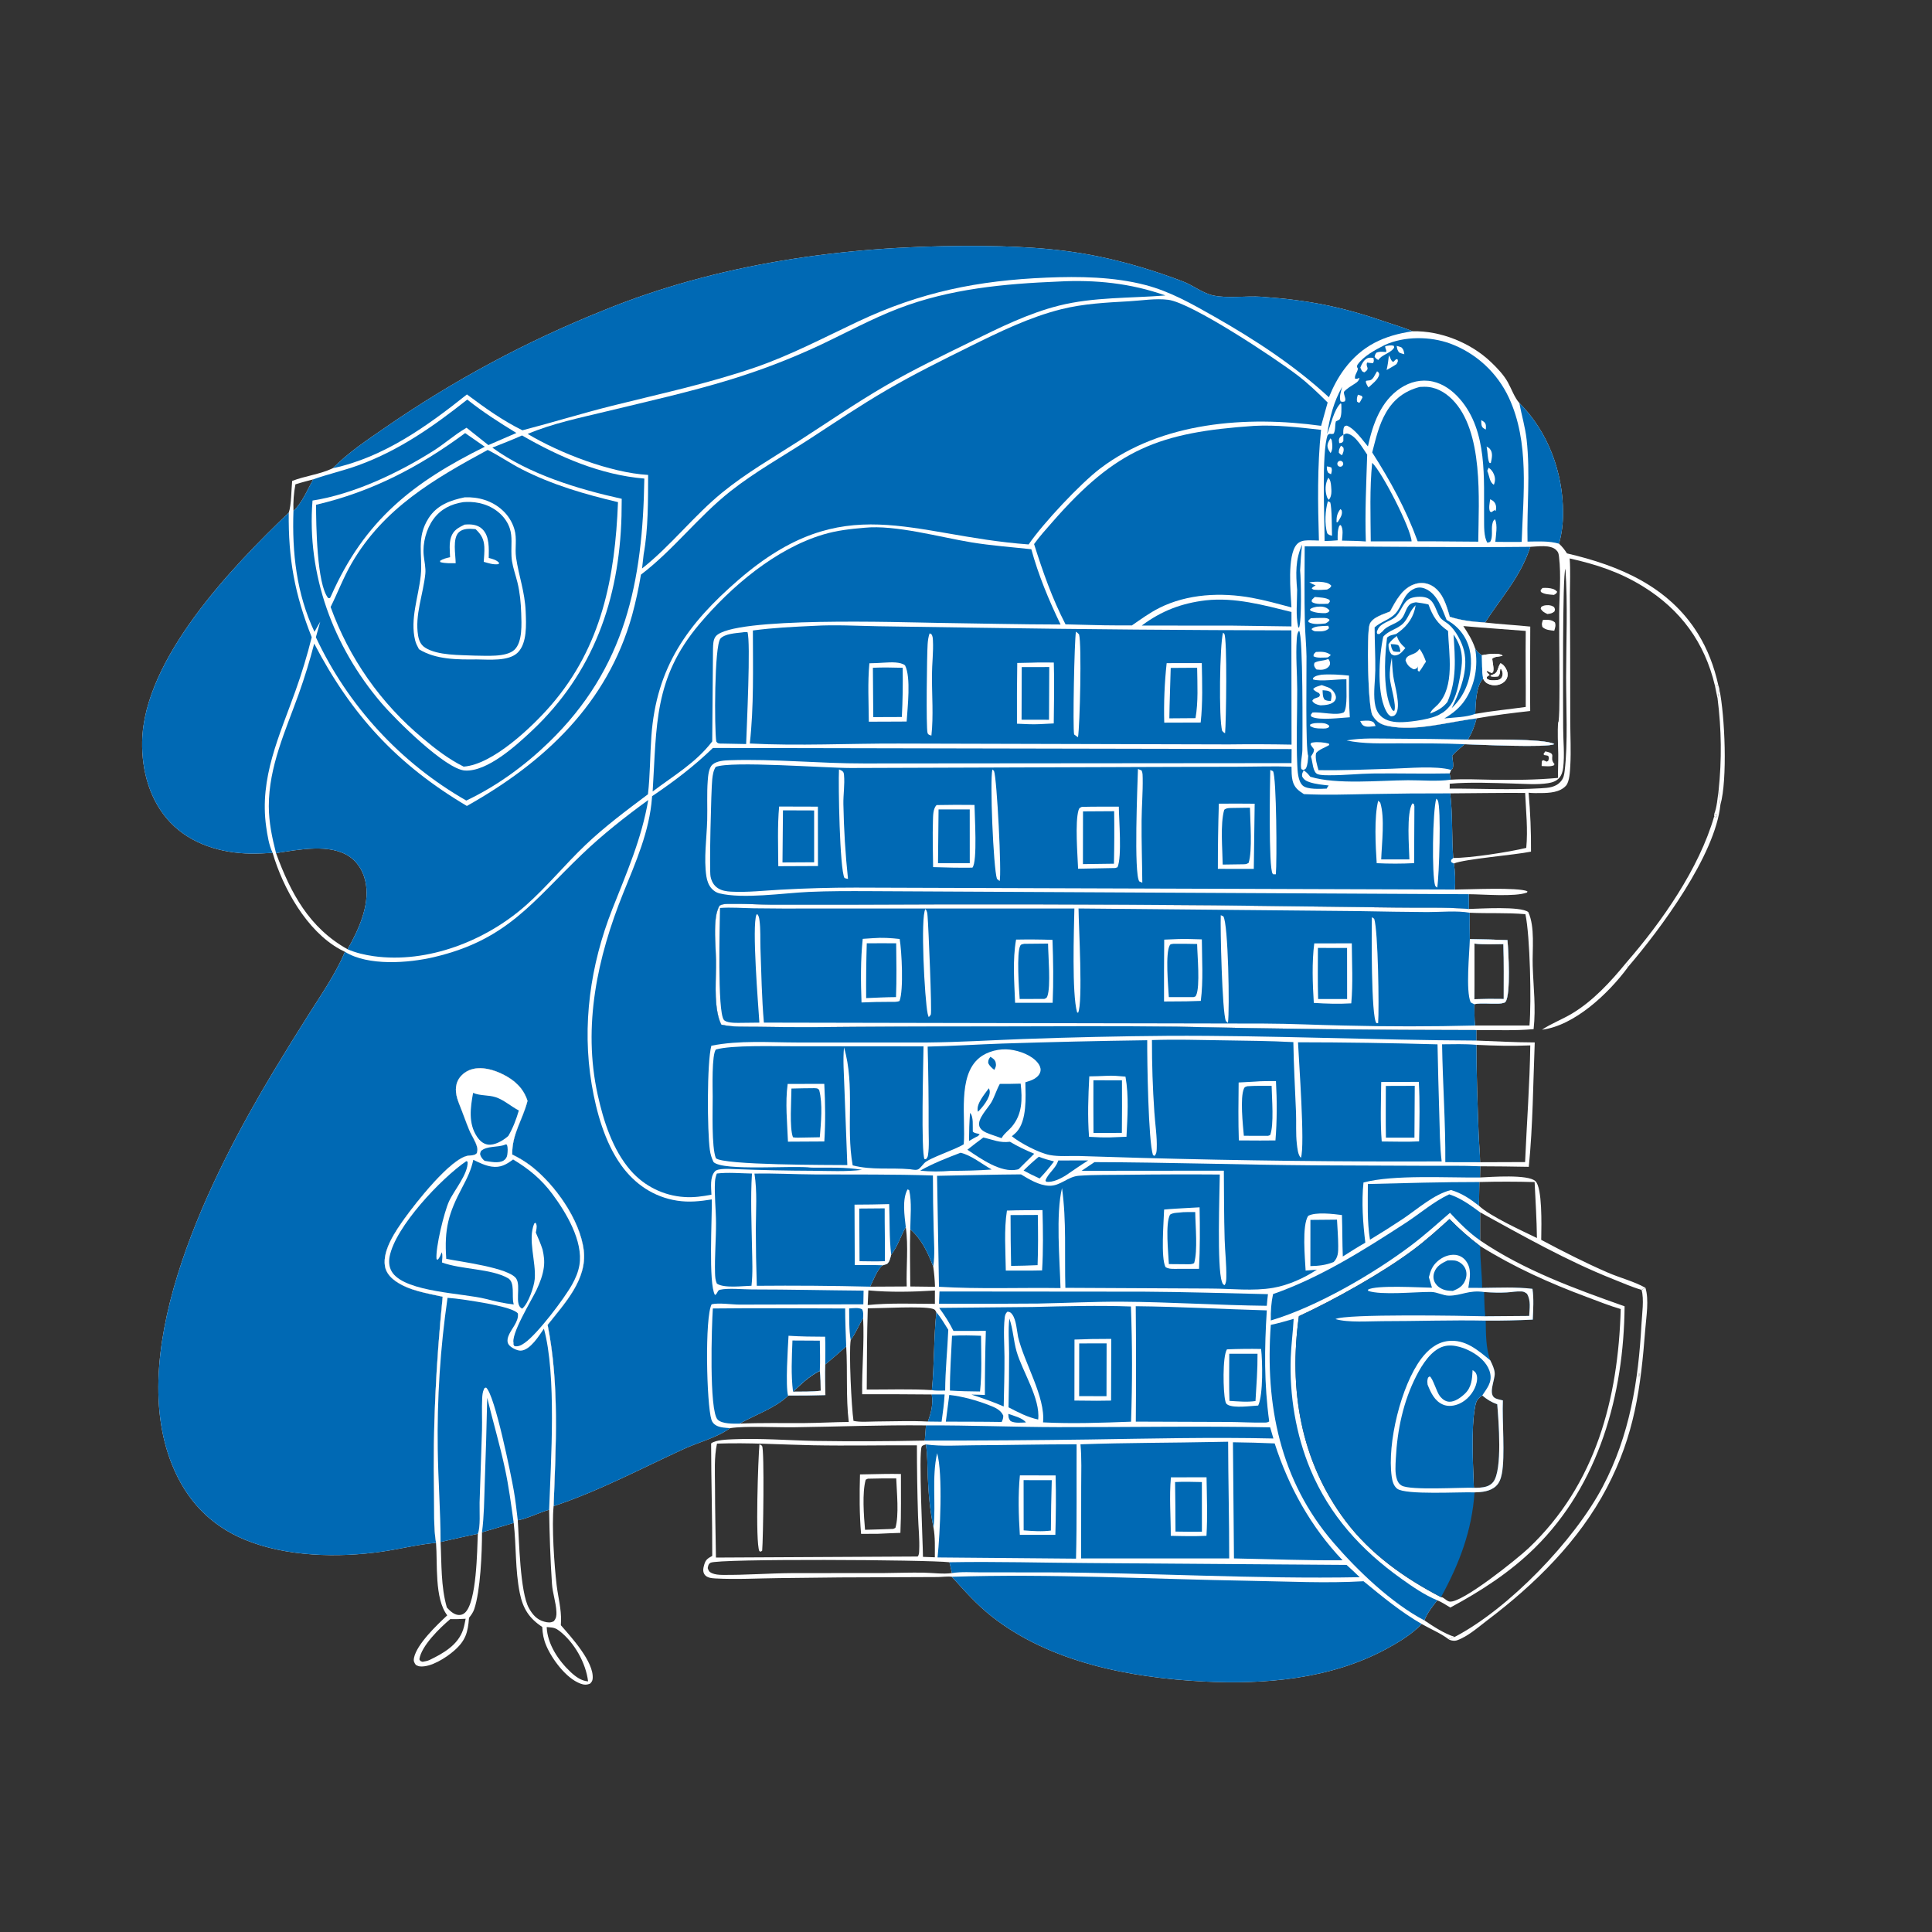 <?xml version="1.0" encoding="utf-8" ?>
<svg xmlns="http://www.w3.org/2000/svg" xmlns:xlink="http://www.w3.org/1999/xlink" width="1024" height="1024">
	<rect width="100%" height="100%" fill="#333333" stroke="none"/>
	<path fill="white" d="M176.393 248.169C184.526 239.891 194.532 233.257 204.057 226.677Q217.587 217.325 231.619 208.745Q245.651 200.164 260.141 192.382Q274.632 184.6 289.534 177.641Q304.437 170.682 319.706 164.568C380.242 139.76 446.866 130.476 512.001 130.352C535.741 130.307 559.013 131.126 582.346 135.957C597.375 139.069 612.737 143.73 627.045 149.215C632.338 151.244 637.525 155.441 643.011 156.606C650.965 158.295 660.487 156.701 668.726 157.294C693.858 159.103 711.169 162.556 734.985 170.79C739.567 172.374 744.233 173.702 748.71 175.577C763.536 175.224 779.498 181.684 790.174 191.84C793.45 194.955 796.945 198.6 799.165 202.562C801.054 205.935 802.731 210.772 805.274 213.58C820.569 228.865 828.393 250.288 828.46 271.75C828.477 277.229 827.819 282.898 826.305 288.172C828.05 289.743 829.258 291.34 830.533 293.307C858.184 299.734 884.347 310.726 899.945 335.875C905.157 344.279 908.578 353.407 910.709 363.034L908.947 363.419C903.504 340.528 890.822 323.168 870.834 310.825C858.447 303.176 846.043 299.125 831.957 295.978C832.436 302.411 832.091 308.98 832.07 315.435L832.211 342.886L832.268 382.504C832.304 390.241 832.73 398.044 832.289 405.77C832.128 408.587 831.92 414.282 830.027 416.408C826.818 420.013 821.251 420.297 816.747 420.34C814.57 420.362 812.346 420.406 810.181 420.162Q811.582 435.742 811.463 451.384C802.708 453.185 776.226 455.275 770.576 457.677C771.301 462.018 771.383 467.081 771.144 471.48C778.642 471.449 804.573 470.171 809.551 472.386L809.398 473.034C803.1 475.501 785.761 473.958 778.498 473.951L778.563 481.769C784.508 481.63 806.005 480.195 810.028 483.426C813.681 491.421 812.082 503.263 812.367 512C812.738 523.385 814.118 533.921 812.843 545.46C802.808 546.402 792.569 545.855 782.494 545.958L782.49 551.52C792.793 551.899 803.136 552.493 813.445 552.514C812.565 574.498 812.483 596.523 810.289 618.441Q797.436 618.191 784.58 618.159L784.446 624.083C790.196 623.838 809.805 622.28 813.802 626.022C817.533 629.514 816.98 649.696 816.903 655.387Q816.892 656.266 816.868 657.145C828.498 663.321 840.204 669.317 852.297 674.547C858.667 677.302 866.127 679.179 872.114 682.554L870.043 683.648C864.906 682.153 859.879 679.914 854.905 677.939C830.448 668.226 807.501 655.185 784.483 642.542Q784.547 650.004 784.501 657.466C807.721 673.271 834.764 683.077 861.067 692.368C860.676 738.987 847.577 786.818 813.531 820.36C800.315 833.38 784.978 843.264 768.727 852.031C766.501 850.746 764.155 849.107 761.776 848.181C759.299 851.462 756.381 854.942 754.978 858.858C759.745 862.067 765.544 865.9 771.031 867.594L767.691 868.769C763.946 865.845 757.766 863.194 753.472 860.715C752.801 861.498 752.121 862.193 751.355 862.887C746.384 867.387 740.364 870.974 734.484 874.138C705.203 889.896 670.526 892.907 637.83 891.223C599.151 889.232 556.547 881.179 525.465 856.609C517.55 850.352 511.222 843.164 504.512 835.725C502.332 835.414 499.297 835.846 497.044 835.865L477.992 835.945Q445.419 835.948 412.85 836.431C401.765 836.548 390.185 837.221 379.161 836.606C377.228 836.498 374.667 836.309 373.451 834.549C372.355 832.965 372.729 831.154 373.21 829.446C374.005 826.619 375.036 826.028 377.507 824.658C377.58 804.803 376.922 784.917 376.909 765.05C379.248 763.133 385.66 762.975 388.66 762.846C403.122 762.224 417.646 763.418 432.107 763.718Q461.135 764.147 490.16 763.54Q490.511 759.517 490.788 755.489C467.371 755.227 444.014 756.172 420.61 756.481C411.463 756.602 395.251 755.684 386.973 756.95C379.552 762.189 370.589 764.245 362.39 768.004C339.595 778.455 317.294 790.367 293.426 798.287C292.391 808.986 293.735 829.319 295.033 840.19C295.778 846.428 297.593 852.993 297.343 859.251C297.314 859.968 297.299 860.683 297.265 861.401C302.691 867.637 314.915 880.902 314.122 889.708C314.016 890.893 313.596 891.485 312.801 892.32C310.861 893.162 309.427 893.026 307.479 892.287C300.014 889.453 292.563 879.378 289.519 872.201C288.134 868.935 287.54 865.858 287.405 862.318C280.419 857.71 277.145 852.527 275.494 844.345C273.008 832.021 273.698 819.574 272.275 807.179L255.472 812.148C255.479 822.9 254.657 843.215 251.324 852.965C250.741 854.671 249.695 856.063 248.595 857.467C248.002 865.306 246.758 869.627 240.606 874.976C236.377 878.653 228.421 883.742 222.643 883.233C221.79 883.158 221.156 882.84 220.406 882.456C219.455 881.128 219.082 880.329 219.429 878.677C220.961 871.386 231.567 861.29 237.049 856.168C230.189 847.226 231.968 828.788 231.104 817.734C221.505 818.584 212.076 821.004 202.544 822.379C179.3 825.732 151.668 825.146 129.764 816.072C111.236 808.398 98.737 794.969 91.251 776.473C65.723 713.406 112.524 621.909 144.879 567.994Q154.339 552.257 164.188 536.76C170.887 526.243 177.912 516.001 182.841 504.493Q181.478 503.851 180.157 503.127C162.612 493.45 149.947 470.772 144.498 452.031C140.564 452.289 136.642 452.473 132.698 452.417C117.327 452.198 101.374 447.44 90.481 436.141C79.457 424.708 75.057 408.625 75.346 393.061C76.161 349.151 123.044 300.438 153.047 271.712C154.471 267.555 154.388 259.503 154.854 254.913C161.797 252.181 169.685 251.419 176.393 248.169ZM770.242 454.746C779.357 454.783 799.753 451.621 808.952 449.395C809.873 439.595 808.795 430.051 808.364 420.27C795.119 420.172 781.893 420.429 768.649 420.497C769.994 431.785 769.414 443.382 770.242 454.746ZM231.104 817.734C231.968 828.788 230.189 847.226 237.049 856.168C231.567 861.29 220.961 871.386 219.429 878.677C219.082 880.329 219.455 881.128 220.406 882.456C221.156 882.84 221.79 883.158 222.643 883.233C228.421 883.742 236.377 878.653 240.606 874.976C246.758 869.627 248.002 865.306 248.595 857.467C249.695 856.063 250.741 854.671 251.324 852.965C254.657 843.215 255.479 822.9 255.472 812.148L272.275 807.179C273.698 819.574 273.008 832.021 275.494 844.345C277.145 852.527 280.419 857.71 287.405 862.318C287.54 865.858 288.134 868.935 289.519 872.201C292.563 879.378 300.014 889.453 307.479 892.287C309.427 893.026 310.861 893.162 312.801 892.32C313.596 891.485 314.016 890.893 314.122 889.708C314.915 880.902 302.691 867.637 297.265 861.401C297.299 860.683 297.314 859.968 297.343 859.251C297.593 852.993 295.778 846.428 295.033 840.19C293.735 829.319 292.391 808.986 293.426 798.287C294.624 766.296 296.544 733.814 290.256 702.205C299.111 690.977 311.277 678.203 309.401 662.726C307.436 646.512 294.105 627.778 281.439 617.996C278.327 615.593 275.006 613.643 271.484 611.911C271.346 600.849 276.994 593.667 279.596 583.482C277.456 576.82 272.873 572.612 266.771 569.522C261.65 566.929 255.082 565.016 249.462 566.939C246.658 567.899 243.944 570.066 242.656 572.774C240.713 576.859 241.814 581.264 243.424 585.247C245.241 589.745 246.823 594.358 248.658 598.826C249.908 601.869 252.097 604.844 252.885 608.034C253.178 609.22 253.055 610.121 252.706 611.267C251.365 612.541 250.074 612.299 248.276 612.516C239.063 613.629 220.062 637.925 214.478 645.748C209.808 652.292 202.73 662.43 204.005 670.934C204.529 674.432 206.887 677.06 209.692 679.05C216.715 684.035 226.404 685.46 234.621 687.299C231.131 722.29 229.32 756.739 230.048 791.881C230.222 800.243 229.733 809.485 231.104 817.734ZM782.494 545.958C792.569 545.855 802.808 546.402 812.843 545.46C814.118 533.921 812.738 523.385 812.367 512C812.082 503.263 813.681 491.421 810.028 483.426C806.005 480.195 784.508 481.63 778.563 481.769C765.744 480.678 752.353 481.279 739.465 481.021L643.533 479.83Q548.41 479.017 453.284 479.498L409.365 479.516C402.557 479.463 395.692 478.993 388.896 479.1C386.612 479.136 383.136 478.78 381.321 480.072C379.977 482.575 379.507 485.091 379.24 487.907C378.6 494.664 379.352 501.878 379.491 508.669C379.694 518.668 378.292 530.13 381.022 539.776C381.353 540.946 381.78 542.013 382.317 543.101C388.563 544.482 395.273 544.106 401.653 544.205Q415.801 544.451 429.951 544.427Q476.558 543.991 523.167 544.043C556.663 544.027 590.188 543.721 623.681 544.146Q703.078 545.939 782.494 545.958ZM688.438 697.602C683.059 736.215 689.228 774.26 713.123 806.081C726.332 823.672 744.429 836.462 763.77 846.524C764.803 846.731 764.443 846.551 765.272 847.112C766.134 847.695 767.233 848.686 768.284 848.863C774.716 849.946 804.398 826.036 810.149 820.592C845.81 786.84 857.696 741.341 859.021 693.82C853.007 692.077 847.069 689.688 841.201 687.503C821.341 680.109 802.538 671.669 784.528 660.447C778.695 656.027 773.377 651.37 768.258 646.124C762.041 651.766 755.809 657.373 749.082 662.409C732.656 674.705 707.073 688.996 688.438 697.602ZM768.405 326.889C766.691 320.943 764.743 313.809 758.99 310.483Q758.504 310.201 757.992 309.97Q757.48 309.739 756.947 309.561Q756.414 309.384 755.865 309.261Q755.317 309.138 754.759 309.072Q754.201 309.005 753.639 308.996Q753.078 308.987 752.518 309.034Q751.958 309.082 751.406 309.187Q750.854 309.291 750.315 309.451C743.395 311.432 739.919 318.258 736.766 324.101C733.367 325.528 727.216 327.199 725.914 330.973C724.257 335.771 724.993 375.166 727.46 379.165C729.591 382.62 731.83 384.031 735.767 384.825C750.717 387.837 767.707 382.521 782.614 380.765C781.572 384.855 780.221 388.362 778.016 391.983C785.88 392.101 818.724 391.313 823.797 394.37C820.62 396.435 783.232 394.665 776.327 394.45C774.065 396.389 771.66 398.255 769.713 400.517C769.808 402.636 770.651 405.446 769.933 407.354L769.105 408.059L768.323 409.919L768.902 413.263C776.052 412.768 783.369 413.174 790.536 413.273C802.325 413.437 814.047 413.415 825.793 412.3C825.7 408.117 825.96 403.936 825.904 399.752C825.825 393.844 825.382 388.18 825.887 382.267L826.048 383.002Q826.356 379.758 826.441 376.5C826.761 359.505 826.326 342.494 826.405 325.497C826.45 315.603 827.5 305.002 826.32 295.197C826.121 293.542 826.004 292.645 824.75 291.458C821.689 288.561 815.014 289.649 811.118 289.83C805.79 306.011 796.02 316.15 787.134 329.954C780.715 329.567 774.549 328.892 768.405 326.889ZM379.467 825.545L486.366 824.986C487.198 824.036 487.129 822.918 487.186 821.712C487.472 815.739 486.754 809.438 486.573 803.439Q485.983 784.75 485.989 766.051C467.638 765.964 449.265 766.376 430.919 766.021C413.928 765.692 397.019 764.533 380.017 765.148C378.444 772.315 378.955 780.431 378.967 787.743C378.989 800.354 379.275 812.938 379.467 825.545ZM457.467 698.538C455.279 702.308 453.462 706.776 450.894 710.232C449.846 716.673 451.313 746.085 452.369 753.095C456.043 753.903 460.664 753.433 464.443 753.415C473.517 753.374 482.724 752.977 491.783 753.446C493.593 748.471 494.653 744.404 493.845 739.098Q475.405 738.927 456.964 738.966C456.74 725.525 458.169 711.948 457.467 698.538ZM783.894 639.086C789.674 644.609 807.146 652.54 814.608 656.174C814.48 646.264 813.85 636.416 813.377 626.522Q798.737 626.103 784.097 626.495L783.894 639.086ZM768.275 417.969C784.367 417.929 800.676 418.791 816.73 417.808C820.776 417.56 824.634 417.363 827.397 414.009C828.78 412.331 829.05 410.636 829.308 408.539C831.079 394.115 830.064 374.147 830.072 359.125C830.082 340.153 830.998 320.383 829.709 301.499C828.027 304.207 828.5 375.837 828.512 385.748C828.52 392.653 829.352 400.073 828.525 406.893C828.29 408.832 827.731 410.815 826.423 412.316C824.923 414.038 822.694 414.762 820.502 415.104C814.642 416.02 808.119 415.446 802.189 415.292C791.091 415.005 779.357 414.428 768.301 415.394L768.275 417.969ZM417.699 739.782C410.837 746.394 400.197 749.89 391.996 754.562C403.535 754.054 414.936 754.331 426.463 754.254C434.262 754.201 442.055 753.73 449.858 753.669C448.289 740.61 449.299 726.794 448.512 713.619C444.848 716.86 441.2 720.112 437.397 723.19C437.116 728.568 437.388 734.021 437.474 739.406C431.005 739.614 424.597 739.682 418.149 739.669C417.994 739.669 417.849 739.745 417.699 739.782ZM472.331 665.027C471.858 666.714 471.558 668.656 470.211 669.86C469.442 670.12 468.664 670.43 467.878 670.627C465.03 672.571 462.786 678.858 461.174 681.96L480.578 681.852C480.245 671.579 481.563 660.469 480.076 650.367C477.365 655.17 475.809 660.658 472.331 665.027ZM808.33 615.918C809.207 595.297 810.801 574.717 811.081 554.073C801.647 554.489 791.961 554.255 782.53 553.784C782.557 569.429 783.129 585.168 783.706 600.804C783.893 605.865 784.414 610.944 784.497 616.001L808.33 615.918ZM495.576 682.018C495.447 678.377 495.15 674.868 494.625 671.263C491.617 663.701 488.649 657.011 482.462 651.532C482.128 661.613 482.423 671.769 482.466 681.858L495.576 682.018ZM165.972 254.088C162.848 254.938 159.657 255.704 156.582 256.714C155.702 261.203 155.342 266.194 155.534 270.765C159.922 266.913 163.132 259.194 165.972 254.088ZM495.524 683.998C484.131 684.729 471.59 685.001 460.25 683.932L459.903 691.696C471.567 690.536 483.781 691.029 495.514 691.074L495.524 683.998ZM493.907 736.788C495.275 723.065 494.825 709.285 496.288 695.542C495.644 694.356 495.586 694.05 494.201 693.651C489.096 692.184 466.851 693.435 459.941 693.445C459.455 707.812 459.504 722.131 459.39 736.5C470.832 736.544 482.503 736.106 493.907 736.788ZM489.19 825.173L495.485 825.399C495.478 820.203 495.71 814.841 494.787 809.711C492.944 800.826 492.128 791.969 491.747 782.911C491.505 777.14 491.642 771.286 490.753 765.569C490.026 765.836 488.85 766.015 488.509 766.744C486.815 770.369 489.159 818.185 489.19 825.173ZM503.232 828.026C491.884 826.673 380.283 826.025 376.578 828.302C375.389 829.033 375.377 829.884 375.104 831.122C375.561 832.49 375.857 833.17 377.291 833.8C379.014 834.558 381.048 834.706 382.908 834.725C395.137 834.853 407.322 833.878 419.515 833.787L468.843 833.742C475.759 833.681 482.714 833.419 489.625 833.548C494.322 833.635 499.93 834.419 504.549 833.773L503.232 828.026ZM420.324 737.628C425.207 737.586 430.137 737.689 434.995 737.148C434.99 733.588 434.953 730.112 434.525 726.575C429.083 729.252 424.67 733.478 420.324 737.628ZM146.298 452.165C154.034 473.317 163.887 491.773 184.216 503.128C189.843 493.219 195.799 480.496 193.974 468.779C193.081 463.048 190.36 457.673 185.569 454.26C175.101 446.801 158.13 450.407 146.298 452.165Z"/>
	<path fill="#0069B4" d="M182.841 504.493C195.139 512.125 216.502 510.453 229.898 507.316C268.951 498.17 282.179 477.954 308.629 452.643C319.485 442.254 331.436 432.854 343.581 424.028C340.045 444.757 332.12 462.581 324.484 482.001C312.897 511.476 308.343 543.347 313.604 574.743C316.028 589.205 320.539 605.438 329.189 617.51C336.43 627.615 346.504 634.463 358.894 636.378C365.173 637.349 371.035 636.73 377.256 635.724C377.496 645.13 375.386 680.318 378.942 686.38C380.345 685.746 380.202 683.93 381.508 683.621C385.894 682.584 393.82 683.429 398.541 683.43C418.284 683.431 437.987 683.909 457.718 684.062L457.593 691.308L392.01 691.464C388.016 691.473 380.813 690.37 377.178 691.31C373.479 698.193 374.486 744.126 377.059 752.456C377.51 753.915 378.453 754.914 379.782 755.613C381.88 756.716 384.641 756.75 386.973 756.95C379.552 762.189 370.589 764.245 362.39 768.004C339.595 778.455 317.294 790.367 293.426 798.287C292.391 808.986 293.735 829.319 295.033 840.19C295.778 846.428 297.593 852.993 297.343 859.251C297.314 859.968 297.299 860.683 297.265 861.401C302.691 867.637 314.915 880.902 314.122 889.708C314.016 890.893 313.596 891.485 312.801 892.32C310.861 893.162 309.427 893.026 307.479 892.287C300.014 889.453 292.563 879.378 289.519 872.201C288.134 868.935 287.54 865.858 287.405 862.318C280.419 857.71 277.145 852.527 275.494 844.345C273.008 832.021 273.698 819.574 272.275 807.179L255.472 812.148C255.479 822.9 254.657 843.215 251.324 852.965C250.741 854.671 249.695 856.063 248.595 857.467C248.002 865.306 246.758 869.627 240.606 874.976C236.377 878.653 228.421 883.742 222.643 883.233C221.79 883.158 221.156 882.84 220.406 882.456C219.455 881.128 219.082 880.329 219.429 878.677C220.961 871.386 231.567 861.29 237.049 856.168C230.189 847.226 231.968 828.788 231.104 817.734C221.505 818.584 212.076 821.004 202.544 822.379C179.3 825.732 151.668 825.146 129.764 816.072C111.236 808.398 98.737 794.969 91.251 776.473C65.723 713.406 112.524 621.909 144.879 567.994Q154.339 552.257 164.188 536.76C170.887 526.243 177.912 516.001 182.841 504.493ZM237.049 856.168C231.567 861.29 220.961 871.386 219.429 878.677C219.082 880.329 219.455 881.128 220.406 882.456C221.156 882.84 221.79 883.158 222.643 883.233C228.421 883.742 236.377 878.653 240.606 874.976C246.758 869.627 248.002 865.306 248.595 857.467C249.695 856.063 250.741 854.671 251.324 852.965C254.657 843.215 255.479 822.9 255.472 812.148L272.275 807.179C273.698 819.574 273.008 832.021 275.494 844.345C277.145 852.527 280.419 857.71 287.405 862.318C287.54 865.858 288.134 868.935 289.519 872.201C292.563 879.378 300.014 889.453 307.479 892.287C309.427 893.026 310.861 893.162 312.801 892.32C313.596 891.485 314.016 890.893 314.122 889.708C314.915 880.902 302.691 867.637 297.265 861.401C297.299 860.683 297.314 859.968 297.343 859.251C297.593 852.993 295.778 846.428 295.033 840.19C293.735 829.319 292.391 808.986 293.426 798.287C294.624 766.296 296.544 733.814 290.256 702.205C299.111 690.977 311.277 678.203 309.401 662.726C307.436 646.512 294.105 627.778 281.439 617.996C278.327 615.593 275.006 613.643 271.484 611.911C271.346 600.849 276.994 593.667 279.596 583.482C277.456 576.82 272.873 572.612 266.771 569.522C261.65 566.929 255.082 565.016 249.462 566.939C246.658 567.899 243.944 570.066 242.656 572.774C240.713 576.859 241.814 581.264 243.424 585.247C245.241 589.745 246.823 594.358 248.658 598.826C249.908 601.869 252.097 604.844 252.885 608.034C253.178 609.22 253.055 610.121 252.706 611.267C251.365 612.541 250.074 612.299 248.276 612.516C239.063 613.629 220.062 637.925 214.478 645.748C209.808 652.292 202.73 662.43 204.005 670.934C204.529 674.432 206.887 677.06 209.692 679.05C216.715 684.035 226.404 685.46 234.621 687.299C231.131 722.29 229.32 756.739 230.048 791.881C230.222 800.243 229.733 809.485 231.104 817.734C231.968 828.788 230.189 847.226 237.049 856.168Z"/>
	<path fill="white" d="M234.621 687.299C226.404 685.46 216.715 684.035 209.692 679.05C206.887 677.06 204.529 674.432 204.005 670.934C202.73 662.43 209.808 652.292 214.478 645.748C220.062 637.925 239.063 613.629 248.276 612.516C250.074 612.299 251.365 612.541 252.706 611.267C253.055 610.121 253.178 609.22 252.885 608.034C252.097 604.844 249.908 601.869 248.658 598.826C246.823 594.358 245.241 589.745 243.424 585.247C241.814 581.264 240.713 576.859 242.656 572.774C243.944 570.066 246.658 567.899 249.462 566.939C255.082 565.016 261.65 566.929 266.771 569.522C272.873 572.612 277.456 576.82 279.596 583.482C276.994 593.667 271.346 600.849 271.484 611.911C275.006 613.643 278.327 615.593 281.439 617.996C294.105 627.778 307.436 646.512 309.401 662.726C311.277 678.203 299.111 690.977 290.256 702.205C296.544 733.814 294.624 766.296 293.426 798.287C292.391 808.986 293.735 829.319 295.033 840.19C295.778 846.428 297.593 852.993 297.343 859.251C297.314 859.968 297.299 860.683 297.265 861.401C302.691 867.637 314.915 880.902 314.122 889.708C314.016 890.893 313.596 891.485 312.801 892.32C310.861 893.162 309.427 893.026 307.479 892.287C300.014 889.453 292.563 879.378 289.519 872.201C288.134 868.935 287.54 865.858 287.405 862.318C280.419 857.71 277.145 852.527 275.494 844.345C273.008 832.021 273.698 819.574 272.275 807.179L255.472 812.148C255.479 822.9 254.657 843.215 251.324 852.965C250.741 854.671 249.695 856.063 248.595 857.467C248.002 865.306 246.758 869.627 240.606 874.976C236.377 878.653 228.421 883.742 222.643 883.233C221.79 883.158 221.156 882.84 220.406 882.456C219.455 881.128 219.082 880.329 219.429 878.677C220.961 871.386 231.567 861.29 237.049 856.168C230.189 847.226 231.968 828.788 231.104 817.734C229.733 809.485 230.222 800.243 230.048 791.881C229.32 756.739 231.131 722.29 234.621 687.299ZM274.425 805.78C275.146 816.054 275.6 843.812 280.334 852.329C282.25 855.777 284.524 858.449 288.428 859.504C290.248 859.996 291.803 860.213 293.509 859.283C294.835 857.718 294.995 856.334 294.916 854.36C294.714 849.358 292.885 844.445 292.553 839.463C291.677 826.355 291.264 813.343 291.05 800.211C285.549 801.723 279.919 804.777 274.425 805.78ZM253.252 812.961C246.645 814.278 240.09 815.808 233.517 817.283C234.094 828.739 233.631 840.914 236.84 852.005C238.346 853.692 240.502 855.748 242.884 855.947C244.331 856.068 245.43 855.725 246.49 854.738C252.679 848.968 252.886 821.704 253.252 812.961ZM311.701 891.17C310.494 881.322 304.451 870.625 296.586 864.479C294.659 862.974 293.424 862.656 291.018 862.478C290.757 862.458 290.497 862.431 290.236 862.411C290.079 862.4 289.922 862.392 289.765 862.382C290.117 871.451 296.029 880.239 302.544 886.303C305.108 888.689 308.107 890.901 311.701 891.17ZM227.636 879.845C234.901 876.341 242.715 871.929 245.457 863.769C246.082 861.907 246.416 859.9 246.794 857.975C244.078 858.123 241.41 858.241 238.689 858.144C233.342 862.598 223.275 872.328 222.272 879.471C222.829 880.52 222.826 880.423 223.968 880.794C225.245 880.565 226.439 880.373 227.636 879.845Z"/>
	<path fill="#0069B4" d="M255.472 812.148C256.605 803.536 256.624 794.678 256.928 786.003Q257.769 763.438 258.231 740.863C261.24 753.335 264.91 765.676 267.604 778.219C269.659 787.787 270.925 797.493 272.275 807.179L255.472 812.148Z"/>
	<path fill="#0069B4" d="M237.211 687.878C240.014 688.102 242.837 688.382 245.618 688.811C251.069 689.65 271.843 692.543 274.497 696.186C275.054 700.673 270.755 704.395 269.355 708.454C268.886 709.815 268.751 711.349 269.588 712.61C270.669 714.24 274.114 715.952 276.023 715.868C281.037 715.648 285.781 707.836 288.285 704.244C295.036 728.811 291.983 774.246 291.05 800.211C285.549 801.723 279.919 804.777 274.425 805.78C273.814 800.514 273.228 795.231 272.316 790.007C270.975 782.332 262.323 739.285 257.639 735.433C256.642 735.751 256.911 735.457 256.471 736.373C255.79 737.793 255.651 739.51 255.571 741.064C255.284 746.685 255.615 752.367 255.464 758.002L254.193 796.397C254.09 800.608 254.735 809.468 253.252 812.961C246.645 814.278 240.09 815.808 233.517 817.283C233.505 800.885 232.223 784.507 232.018 768.106Q231.719 747.977 233.02 727.889Q234.32 707.8 237.211 687.878Z"/>
	<path fill="#0069B4" d="M271.952 614.543C280.272 619.538 286.928 625.005 292.746 632.834C299.961 642.541 309.211 657.809 307.101 670.509C306.493 674.169 305.04 677.568 303.246 680.788C299.07 688.288 284.91 707.007 278.116 711.747C276.424 712.928 274.757 713.889 272.67 713.479C272.299 712.889 272.122 712.614 271.996 711.914L272.405 712.327C270.018 708.08 282.071 688.643 284.357 683.718C286.115 679.932 287.72 675.864 288.251 671.695C288.681 668.326 288.297 665.517 287.56 662.26C286.586 659.188 285.264 656.251 283.997 653.292Q284.099 652.789 284.189 652.283C284.438 650.863 284.739 649.32 283.856 648.07L283.154 648.48C279.6 657.045 284.211 668.775 283.414 677.938C283.059 682.02 280.019 690.974 276.79 693.584C272.306 691.793 276.378 681.55 273.551 677.583C269.5 671.899 244.102 668.753 236.524 667.213C235.416 651.302 237.684 643.107 245.05 629.237C247.566 624.501 249.776 620.001 250.856 614.723C253.919 616.212 257.152 617.812 260.544 618.322C265.219 619.026 268.38 617.258 271.952 614.543Z"/>
	<path fill="#0069B4" d="M247.175 615.425L247.855 615.781C248.14 622.357 240.664 630.855 237.96 636.803C235.418 642.394 230.756 661.403 231.368 667.356L231.954 667.696C233.06 666.645 233.543 665.116 234.144 663.741C234.733 665.31 234.339 667.465 234.26 669.14C244.447 672.934 260.415 672.348 269.255 677.478C273.05 679.68 271.187 686.702 272.132 690.7L272.3 691.387C267.198 690.848 262.292 689.669 257.326 688.412C245.493 685.416 215.765 684.888 208.211 674.812C206.286 672.244 205.916 669.127 206.502 666.037C209.498 650.217 233.908 624.479 247.175 615.425Z"/>
	<path fill="#0069B4" d="M250.754 579.246C254.623 580.916 258.781 580.26 262.736 581.545C267.055 582.948 270.885 586.482 274.994 588.574C273.584 593.346 271.954 597.731 269.438 602.038C269.315 602.152 269.195 602.272 269.067 602.382C266.463 604.6 262.185 607.138 258.631 606.658C256.052 606.309 254.162 604.497 252.78 602.404C248.136 595.37 249.336 587.022 250.754 579.246Z"/>
	<path fill="#0069B4" d="M268.137 606.525L268.647 606.733C269.287 608.228 269.077 610.39 268.88 612C268.726 613.262 268.057 614.374 266.977 615.069C264.297 616.793 259.823 615.695 256.868 615.276C256.117 614.697 255.328 613.805 254.903 612.946C254.246 611.619 254.433 611.392 254.913 610.082C257.934 607.238 263.729 608.24 267.585 606.75C267.77 606.678 267.953 606.6 268.137 606.525Z"/>
	<path fill="white" d="M382.317 543.101C381.78 542.013 381.353 540.946 381.022 539.776C378.292 530.13 379.694 518.668 379.491 508.669C379.352 501.878 378.6 494.664 379.24 487.907C379.507 485.091 379.977 482.575 381.321 480.072C383.136 478.78 386.612 479.136 388.896 479.1C395.692 478.993 402.557 479.463 409.365 479.516L453.284 479.498Q548.41 479.016 643.533 479.83L739.465 481.021C752.353 481.279 765.744 480.678 778.563 481.769C784.508 481.63 806.005 480.195 810.028 483.426C813.681 491.421 812.082 503.263 812.367 512C812.738 523.385 814.118 533.921 812.843 545.46C802.808 546.402 792.569 545.855 782.494 545.958Q703.078 545.939 623.681 544.146C590.188 543.721 556.663 544.027 523.167 544.043Q476.558 543.991 429.951 544.427Q415.801 544.451 401.653 544.205C395.273 544.106 388.563 544.482 382.317 543.101ZM781.452 529.611Q789.232 529.339 797.015 529.497C796.973 519.819 797.18 510.072 796.828 500.404C791.774 500.449 786.52 500.749 781.503 500.109C781.448 509.938 781.59 519.784 781.452 529.611ZM798.981 498.267C799.492 503.875 800.81 527.128 797.94 531.01C797.372 531.778 794.778 531.941 793.891 531.975C789.74 532.133 785.49 531.485 781.386 532.217C781.596 535.944 781.354 539.863 781.845 543.539L810.654 543.528C811.726 531.087 810.981 496.039 808.494 484.542C798.63 483.656 788.848 484.244 778.995 483.771Q778.887 490.754 779.04 497.737Q789.014 497.886 798.981 498.267Z"/>
	<path fill="#0069B4" d="M381.597 481.246C387.482 480.785 393.643 481.33 399.553 481.412Q415.878 481.642 432.205 481.517L569.445 481.516C569.219 493.156 568.059 526.666 570.879 536.549L571.408 536.797C574.067 531.618 571.697 490.484 571.644 481.511L721.326 482.927Q738.909 483.282 756.494 483.421C763.65 483.44 771.98 482.541 778.995 483.771Q778.887 490.754 779.04 497.737Q789.014 497.886 798.981 498.267C799.492 503.875 800.81 527.128 797.94 531.01C797.372 531.778 794.778 531.941 793.891 531.975C789.74 532.133 785.49 531.485 781.386 532.217C781.596 535.944 781.354 539.863 781.845 543.539Q747.132 544.425 712.419 543.553C698.277 543.29 684.203 542.549 670.047 542.515L404.876 542.005C403.753 529.067 403.515 515.73 403.063 502.731C402.89 497.765 403.202 492.505 402.513 487.605C402.347 486.422 402.165 485.449 401.39 484.507L400.93 484.819C398.455 490.991 401.893 532.624 402.49 542.02L391.327 542.143C389.414 542.151 384.865 542.122 383.652 540.543C380.127 535.956 381.536 489.787 381.597 481.246ZM781.452 529.611Q789.232 529.339 797.015 529.497C796.973 519.819 797.18 510.072 796.828 500.404C791.774 500.449 786.52 500.749 781.503 500.109C781.448 509.938 781.59 519.784 781.452 529.611Z"/>
	<path fill="white" d="M779.04 497.737Q789.014 497.886 798.981 498.267C799.492 503.875 800.81 527.128 797.94 531.01C797.372 531.778 794.778 531.941 793.891 531.975C789.74 532.133 785.49 531.485 781.386 532.217C780.68 531.948 780.122 531.63 779.475 531.247C776.805 525.12 778.834 505.349 779.04 497.737ZM781.452 529.611Q789.232 529.339 797.015 529.497C796.973 519.819 797.18 510.072 796.828 500.404C791.774 500.449 786.52 500.749 781.503 500.109C781.448 509.938 781.59 519.784 781.452 529.611Z"/>
	<path fill="white" d="M462.704 497.25C467.474 496.848 472.102 497.156 476.848 497.676C477.938 504.146 479.018 524.77 476.761 530.544C475.252 531.182 473.377 530.997 471.75 531.003Q464.18 530.985 456.617 531.327C456.216 520.14 456.098 508.748 457.264 497.609L462.704 497.25Z"/>
	<path fill="#0069B4" d="M459.406 499.961C464.6 499.903 469.802 499.958 474.997 499.959C475.118 509.496 475.261 518.952 474.905 528.49C469.634 528.508 464.349 528.815 459.081 529.019Q458.965 514.487 459.406 499.961Z"/>
	<path fill="white" d="M538.543 498.007Q548.192 497.821 557.838 498.146C558.244 509.355 558.421 520.304 557.924 531.51L538.022 531.501C537.61 520.515 536.623 508.893 538.543 498.007Z"/>
	<path fill="#0069B4" d="M542.854 500.239L555.489 500.115C555.551 506.321 557.024 522.824 555.136 527.988C554.759 529.02 554.458 529.035 553.519 529.44L540.459 529.491C540.069 524.409 538.743 504.931 540.764 501.241C541.255 500.344 541.919 500.478 542.854 500.239Z"/>
	<path fill="white" d="M624.383 497.726C628.57 497.57 632.814 497.801 637.004 497.885C637.054 508.792 637.829 519.631 636.449 530.498L628.877 530.726L616.965 530.812Q616.909 514.418 617.06 498.026L624.383 497.726Z"/>
	<path fill="#0069B4" d="M621.894 500.242Q628.199 500.169 634.503 500.333C634.584 506.026 636.185 522.801 633.988 527.504C633.599 528.337 633.418 528.193 632.61 528.491L619.503 528.482C619.211 522.833 617.541 505.206 620.017 500.972C620.429 500.268 621.156 500.385 621.894 500.242Z"/>
	<path fill="white" d="M696.581 500.026L716.483 499.979C716.544 510.655 717.163 521.122 716.201 531.796C709.563 532.189 702.972 532.002 696.341 531.558C695.705 521.263 695.288 510.269 696.581 500.026Z"/>
	<path fill="#0069B4" d="M698.524 502.421L713.971 502.449L714.001 529.491L698.634 529.494C698.364 520.481 698.512 511.439 698.524 502.421Z"/>
	<path fill="white" d="M647.031 485.072L648.384 485.666C651.03 489.436 651.793 535.311 650.843 542.152L649.743 541.2C647.715 536.346 646.74 491.613 647.031 485.072Z"/>
	<path fill="white" d="M727.121 486.151C727.617 486.37 727.953 486.681 728.37 487.022C730.433 493.283 731.018 534.281 730.438 542.324L729.555 542.321C726.638 539.222 726.988 492.704 727.121 486.151Z"/>
	<path fill="white" d="M490.497 481.786C491.517 483.103 491.49 484.07 491.641 485.737C492.091 490.701 494.022 536.476 493.344 537.764C493.078 538.271 492.615 538.646 492.25 539.087C492.013 538.499 491.819 537.901 491.684 537.28C490.096 529.975 487.757 486.018 490.497 481.786Z"/>
	<path fill="#0069B4" d="M771.144 471.48L453.45 470.447Q433.655 470.437 413.89 471.543C405.209 472.003 396.094 473.063 387.418 472.591C385.046 472.462 382.587 472.086 380.545 470.786C378.28 469.343 377.115 467.102 376.596 464.518C375.911 461.106 376.908 418.493 377.506 413.036C377.758 410.744 378.077 408.476 379.32 406.491C387.45 403.178 436.995 407.068 450.963 407.058L612.724 406.511L656.957 406.389C666.133 406.335 675.359 406.032 684.526 406.372C684.576 408.788 684.511 411.373 685.087 413.729C685.977 417.37 688.051 418.964 691.09 420.897C702.721 421.491 714.459 421.055 726.1 420.855Q747.372 420.447 768.649 420.497C769.994 431.785 769.414 443.382 770.242 454.746L769.111 455.834L769.142 456.887C769.604 457.154 770.08 457.483 770.576 457.677C771.301 462.018 771.383 467.081 771.144 471.48Z"/>
	<path fill="white" d="M496.432 426.7Q506.468 426.495 516.505 426.635C516.542 431.89 518.178 456.85 515.385 459.879C508.431 459.976 501.512 459.824 494.562 459.594C494.478 451.409 494.22 443.165 494.481 434.985C494.562 432.439 494.489 428.535 496.432 426.7Z"/>
	<path fill="#0069B4" d="M497.454 429.019L513.978 429.026L513.997 457.492L497.167 457.485L497.454 429.019Z"/>
	<path fill="white" d="M573.407 427.659C579.931 427.495 586.474 427.56 593.001 427.533C593.04 434.219 594.734 454.021 592.31 459.656L591.125 460.069L571.414 460.441C571.129 453.116 569.715 435.736 571.662 429.368C572.029 428.166 572.335 428.192 573.407 427.659Z"/>
	<path fill="#0069B4" d="M574.019 430.051L590.524 429.95Q590.716 443.866 590.413 457.781L573.975 458.005L574.019 430.051Z"/>
	<path fill="white" d="M412.954 427.479L433.504 427.537L433.539 459.014L412.51 459.105C412.457 448.625 412.016 437.927 412.954 427.479Z"/>
	<path fill="#0069B4" d="M414.987 429.496L431.507 429.552L431.515 457.021L414.732 457.11L414.987 429.496Z"/>
	<path fill="white" d="M646.011 425.967Q655.508 425.874 665.004 425.985L664.536 460.518L645.494 460.512Q645.471 443.235 646.011 425.967Z"/>
	<path fill="#0069B4" d="M653.453 428.233L662.501 428.105C662.604 435.392 663.859 450.855 661.792 457.348C660.478 458.219 659.678 458.049 658.125 458.099L648.055 458.243C647.957 449.962 646.688 436.888 648.855 429.222C650.12 428.109 651.854 428.306 653.453 428.233Z"/>
	<path fill="white" d="M730.479 424.382L731.568 425.449C734.074 433.323 732.363 447.192 732.065 455.492L747.006 455.506C746.892 449.306 745.316 430.71 748.606 425.801L749.421 426.164L749.662 427.375L749.508 457.486Q739.594 457.994 729.68 457.505C729.08 448.432 728.257 433.031 730.479 424.382Z"/>
	<path fill="white" d="M673.276 408.104L674.726 408.778C676.611 411.793 676.845 456.962 676.226 463.384L674.829 463.386C674.728 463.284 674.612 463.194 674.526 463.079C672.291 460.084 673.121 414.199 673.276 408.104Z"/>
	<path fill="white" d="M525.999 407.852L526.835 408.579C528.388 412.155 531.018 463.755 529.802 466.964L528.409 465.823C526.502 460.23 524.561 413.148 525.999 407.852Z"/>
	<path fill="white" d="M603.137 407.566C603.819 407.79 604.454 408.12 605.103 408.424C605.666 409.72 605.628 411.008 605.652 412.39C605.78 419.891 605.129 427.43 605.066 434.94C604.973 445.901 605.362 456.902 605.446 467.867L603.858 467.166C600.872 463.267 602.913 415.613 603.137 407.566Z"/>
	<path fill="white" d="M444.677 407.803C445.088 407.977 445.876 408.29 446.227 408.531C447.131 409.151 447.245 409.724 447.341 410.747C447.816 415.826 446.921 421.095 447.013 426.21Q447.368 446.078 449.454 465.84C448.803 465.767 448.218 465.552 447.595 465.36C445.03 460.627 444.281 415.586 444.677 407.803Z"/>
	<path fill="white" d="M761.237 423.333C761.621 423.649 761.791 423.723 762.024 424.177C763.973 427.966 762.771 464.575 761.756 470.445C761.322 470.224 761.016 469.827 760.675 469.483C758.801 463.763 759.332 430.046 761.237 423.333Z"/>
	<path fill="#0069B4" d="M377.852 396.433L684.577 397.029L684.533 404.459L458.052 404.649C434.348 404.689 410.478 402.165 386.835 402.937C383.928 403.032 379.879 403.251 377.6 405.281C375.611 407.051 375.305 411.275 375.116 413.777C374.595 420.695 375.009 427.787 374.827 434.736C374.575 444.326 372.951 455.069 374.395 464.499C374.751 466.819 375.593 469.228 377.205 470.983C378.272 472.146 379.655 473.096 381.2 473.475C393.971 476.609 415.049 473.349 428.648 472.733C439.394 472.247 450.218 472.287 460.974 472.33L778.498 473.951L778.563 481.769C765.744 480.678 752.353 481.279 739.465 481.021L643.533 479.83Q548.41 479.017 453.284 479.498L409.365 479.516C402.557 479.463 395.692 478.993 388.896 479.1C386.612 479.136 383.136 478.78 381.321 480.072C379.977 482.575 379.507 485.091 379.24 487.907C378.6 494.664 379.352 501.878 379.491 508.669C379.694 518.668 378.292 530.13 381.022 539.776C381.353 540.946 381.78 542.013 382.317 543.101C388.563 544.482 395.273 544.106 401.653 544.205Q415.801 544.451 429.951 544.427Q476.558 543.991 523.167 544.043C556.663 544.027 590.188 543.721 623.681 544.146Q703.078 545.939 782.494 545.958L782.49 551.52C728.041 551.299 673.56 548.732 619.12 549.005Q580.624 549.313 542.152 550.708C525.27 551.335 508.383 552.386 491.487 552.54L422.684 552.542C407.626 552.524 391.843 551.282 377.027 554.258C374.618 563.338 374.866 599.657 376.227 609.459C376.554 611.811 377.156 613.812 378.208 615.94C383.45 620.837 420.137 617.575 430.022 618.864C438.939 618.97 448.086 618.469 456.888 620.055C448.389 621.074 439.472 620.61 430.925 620.532Q410.212 620.454 389.514 619.658C387.167 619.587 380.577 619.073 378.972 620.804C376.142 623.854 376.957 629.423 377.076 633.227C372.252 634.109 367.682 634.793 362.762 634.448Q361.742 634.384 360.726 634.27Q359.711 634.156 358.702 633.991Q357.693 633.827 356.694 633.612Q355.695 633.398 354.707 633.135Q353.72 632.871 352.746 632.559Q351.773 632.247 350.816 631.887Q349.86 631.527 348.922 631.12Q347.985 630.713 347.068 630.26Q346.152 629.807 345.26 629.309Q344.367 628.812 343.5 628.27Q342.633 627.729 341.794 627.146Q340.955 626.562 340.146 625.937Q339.337 625.313 338.56 624.649Q337.782 623.985 337.039 623.284Q336.296 622.582 335.588 621.845Q334.88 621.108 334.21 620.336C324.713 609.385 319.867 594.193 316.794 580.264C308.741 543.771 316.631 507.332 330.337 473.337C336.937 456.967 344.283 440.543 345.57 422.691L345.614 422.006C357.179 414.206 367.819 406.158 377.852 396.433Z"/>
	<path fill="#0069B4" d="M176.393 248.169C184.526 239.891 194.532 233.257 204.057 226.677Q217.587 217.325 231.619 208.745Q245.651 200.164 260.141 192.382Q274.632 184.6 289.534 177.641Q304.437 170.682 319.706 164.568C380.242 139.76 446.866 130.476 512.001 130.352C535.741 130.307 559.013 131.126 582.346 135.957C597.375 139.069 612.737 143.73 627.045 149.215C632.338 151.244 637.525 155.441 643.011 156.606C650.965 158.295 660.487 156.701 668.726 157.294C693.858 159.103 711.169 162.556 734.985 170.79C739.567 172.374 744.233 173.702 748.71 175.577C733.654 177.774 721.9 183.094 712.575 195.563C709.112 200.193 706.517 205.212 704.356 210.557C685.891 193.57 665.269 180.104 643.493 167.732C631.783 161.079 620.157 154.452 607.007 151.041C590.231 146.688 571.958 146.43 554.734 147.144C518.315 148.652 487.9 154.809 454.925 170.341C436.771 178.892 419.024 188.296 399.998 194.827C375.31 203.3 349.88 208.709 324.605 215.031C308.614 219.031 292.851 223.92 276.901 228.07C266.251 222.83 256.961 216.125 247.486 209.057C226.366 225.91 203.384 242.398 176.393 248.169Z"/>
	<path fill="#0069B4" d="M580.094 615.954C618.878 616.066 657.641 617.367 696.423 617.656L755.453 617.894C765.145 617.943 774.898 617.727 784.58 618.159L784.446 624.083C767.335 624.32 738.542 622.483 722.676 626.756C721.581 637.178 722.383 648.252 723.649 658.644C719.592 660.961 715.66 663.47 711.715 665.968C711.429 658.654 711.496 651.316 711.259 643.996C706.664 643.419 697.405 642.25 693.356 644.429C689.984 649.56 691.68 666.879 692.005 673.44L697.964 672.929C691.318 677.395 682.814 681.198 674.885 682.565C664.064 684.43 652.744 682.979 641.798 682.958L564.667 682.574C564.186 665.079 565.321 647.055 562.885 629.712C559.526 643.564 561.704 667.724 562.087 682.708C540.664 682.392 519.056 683.311 497.673 682.019L496.663 623.206C511.486 622.964 526.293 622.524 541.12 622.441C545.566 625.116 550.664 628.256 555.98 628.472C562.024 628.717 565.913 623.584 571.816 623.173C580.212 622.588 588.835 622.766 597.263 622.651Q621.887 622.34 646.513 622.516C646.408 632.041 644.975 671.961 647.631 679.275C648.013 680.326 648.009 680.664 649.048 681.172C649.954 679.928 649.942 678.262 649.97 676.773C650.096 670.19 649.284 663.454 649.089 656.859C648.73 644.745 648.762 632.598 648.662 620.479L573.268 620.548L580.094 615.954Z"/>
	<path fill="white" d="M533.694 641.632C539.959 641.385 546.268 641.453 552.54 641.383C552.819 652.111 552.988 662.632 552.328 673.349C545.929 673.514 539.501 673.421 533.098 673.45C532.97 663.047 532.087 651.91 533.694 641.632Z"/>
	<path fill="#0069B4" d="M535.62 644.02L550.068 643.951C550.21 652.853 550.292 661.654 549.94 670.556Q542.926 670.882 535.904 670.952Q535.617 657.487 535.62 644.02Z"/>
	<path fill="white" d="M628.886 640.29L635.805 639.914C636.038 650.8 636.045 661.625 635.5 672.503L622.375 672.524C620.669 672.525 619.235 672.5 617.743 671.584C615.196 666.64 616.808 647.704 617.005 641.093C620.95 640.7 624.928 640.528 628.886 640.29Z"/>
	<path fill="#0069B4" d="M624.995 642.686C627.726 642.294 630.728 642.466 633.497 642.43C633.573 649.731 634.896 662.867 632.922 669.468C631.625 670.211 630.581 670.055 629.125 670.073L619.523 669.995C619.254 664.069 617.57 648.516 620.137 643.803C621.599 642.814 623.289 642.846 624.995 642.686Z"/>
	<path fill="#0069B4" d="M504.512 835.725C557.155 834.021 610.136 836.987 662.783 837.864C682.683 838.196 702.837 839.253 722.7 838.088C732.606 846.207 742.336 854.285 753.472 860.715C752.801 861.498 752.121 862.193 751.355 862.887C746.384 867.387 740.364 870.974 734.484 874.138C705.203 889.896 670.526 892.907 637.83 891.223C599.151 889.232 556.547 881.179 525.465 856.609C517.55 850.352 511.222 843.164 504.512 835.725Z"/>
	<path fill="#0069B4" d="M153.047 271.712C152.743 296.041 156.209 315.016 165.219 337.742Q161.622 352.195 156.593 366.215C148.134 390.014 137.381 412.2 141.09 438.254C141.709 442.603 142.568 448.098 144.498 452.031C140.564 452.289 136.642 452.473 132.698 452.417C117.327 452.198 101.374 447.44 90.481 436.141C79.457 424.708 75.057 408.625 75.346 393.061C76.161 349.151 123.044 300.438 153.047 271.712Z"/>
	<path fill="#0069B4" d="M673.554 702.208C677.64 701.378 681.652 700.153 685.665 699.027C685.314 705.86 684.373 712.645 684.121 719.5C683.385 739.571 686.805 760.32 694.552 778.865C704.714 803.19 721.431 821.555 742.684 836.724C748.602 840.947 755.044 845.421 761.776 848.181C759.299 851.462 756.381 854.942 754.978 858.858C737.658 849.801 719.465 832.409 706.77 817.658C678.433 784.732 670.472 744.467 673.554 702.208Z"/>
	<path fill="#0069B4" d="M768.108 633.017C774.349 635.048 779.256 638.716 784.483 642.542Q784.547 650.004 784.501 657.466C778.5 653.265 773.47 648.171 768.518 642.823C761.763 648.678 755.073 654.7 747.931 660.086C727.865 675.22 697.682 692.749 673.56 699.867C673.446 695.083 673.748 690.585 674.738 685.896C699.717 677.184 722.851 662.565 744.936 648.223C752.692 643.186 759.699 636.978 768.108 633.017Z"/>
	<path fill="#0069B4" d="M490.788 755.489C514.11 755.389 537.441 756.37 560.768 756.412C598.28 756.48 635.678 755.77 673.201 756.521L674.932 762.433C642.238 761.672 609.448 762.484 576.75 762.967Q533.457 763.563 490.16 763.54Q490.511 759.517 490.788 755.489Z"/>
	<path fill="#0069B4" d="M805.274 213.58C820.569 228.865 828.393 250.288 828.46 271.75C828.477 277.229 827.819 282.898 826.305 288.172C821.024 286.616 815.08 287.005 809.617 287.059C809.212 268.967 811.149 250.97 809.134 232.899C808.408 226.39 806.47 220.018 805.274 213.58Z"/>
	<path fill="#0069B4" d="M339.712 304.575C356.973 291.437 370.086 273.84 387.127 260.39C400.309 249.985 415.172 241.733 429.231 232.58C442.705 223.808 456.013 214.847 469.915 206.75C484.291 198.378 499.262 190.962 514.17 183.591C529.721 175.902 545.564 168.14 562.473 163.903C574.245 160.953 586.329 160.367 598.391 159.684C605.072 159.306 612.545 158.052 619.176 158.898C631.669 160.491 675.996 189.969 687.643 198.862C693.366 203.232 698.591 208.254 703.684 213.332L700.234 225.697C660.836 220.283 615.773 223.501 583.141 248.294C572.62 256.287 552.836 277.381 545.195 288.567C482.54 284.005 447.557 258.783 391.408 307.335C364.437 330.656 347.868 353.545 345.242 390.204C344.507 400.455 344.605 410.764 343.428 420.984C332.07 429.516 320.624 438.022 310.324 447.838C299.517 458.137 290.027 469.807 278.867 479.731C257.62 498.626 226.658 510.784 198.037 506.793C193.331 506.136 188.584 505.03 184.216 503.128C189.843 493.219 195.799 480.496 193.974 468.779C193.081 463.048 190.36 457.673 185.569 454.26C175.101 446.801 158.13 450.407 146.298 452.165C144.198 443.919 142.501 435.914 142.477 427.351C142.419 406.352 151.411 387.136 158.354 367.764Q163.036 354.626 166.538 341.125C186.36 379.033 210.499 405.263 247.455 427.176C288.464 404.144 321.976 372.925 335.047 326.012Q337.918 315.411 339.712 304.575Z"/>
	<path fill="#0069B4" d="M610.558 551.248C622.997 550.844 635.481 551.188 647.921 551.393C660.436 551.6 673.001 551.678 685.501 552.344C685.698 564.783 686.422 577.239 686.916 589.671C687.133 595.106 686.735 600.928 687.354 606.284C687.587 608.299 687.936 612.387 689.523 613.623C691.746 607.109 688.424 562.517 687.973 552.428Q724.952 552.466 761.915 553.526Q762.275 571.946 762.845 590.361C763.106 598.723 763.114 607.268 764.114 615.571Q684.502 615.906 604.92 613.713L572.002 612.712C566.919 612.576 561.408 613.128 556.407 612.188C550.808 611.135 540.75 605.886 536.306 602.234C537.159 601.515 538.052 600.786 538.813 599.967C544.374 593.98 543.635 581.249 543.461 573.642C545.139 573.106 546.943 572.606 548.441 571.66C549.992 570.681 551.363 569.246 551.535 567.33C551.662 565.926 550.971 564.538 550.14 563.452C546.967 559.307 540.423 556.947 535.334 556.32C529.84 555.643 523.406 557.152 519.076 560.675C507.336 570.226 511.932 592.747 510.8 606.49C506.199 609.419 492.334 613.827 489.883 616.503C488.977 617.492 488.077 618.676 487.045 619.528C485.896 620.475 483.632 619.877 482.254 619.712C471.981 618.804 462.102 620.311 451.94 617.665C448.225 597.092 453.345 575.518 447.338 555.129C446.705 561.971 447.308 569.192 447.525 576.06L449.099 617.516C440.217 617.423 383.295 617.63 379.433 613.867C377.081 608.112 377.763 588.242 377.739 581.186C377.726 577.412 377.159 558.582 379.487 556.234C388.35 553.86 409.706 554.574 419.5 554.534L489.484 554.595C489.373 563.327 488.097 610.759 490.017 614.383L490.864 614.328C491.329 613.741 491.692 613.224 491.819 612.466C492.616 607.727 492.149 602.036 492.186 597.168Q492.252 575.937 491.677 554.714C504.926 554.423 518.174 553.56 531.421 553.101Q569.728 551.867 608.051 551.348C607.977 562.105 608.627 604.734 611.099 612.235L611.953 612.652C612.957 611.441 613.02 610.405 613.088 608.875C613.368 602.629 612.228 595.746 611.832 589.466Q610.514 570.38 610.558 551.248Z"/>
	<path fill="white" d="M586.358 570.215C589.78 569.997 593.126 570.335 596.532 570.634C598.383 580.997 597.57 592.03 597.06 602.507L588.673 602.837C584.825 602.926 581.051 602.785 577.211 602.537C576.387 591.776 576.789 581.256 577.35 570.5C580.347 570.5 583.362 570.322 586.358 570.215Z"/>
	<path fill="#0069B4" d="M579.532 572.572L594.665 572.59Q594.753 586.521 594.615 600.451L579.573 600.494Q579.476 586.533 579.532 572.572Z"/>
	<path fill="white" d="M732.064 573.484L752.002 573.409C752.589 583.931 752.373 594.427 752.149 604.954C745.599 605.303 738.905 605.023 732.339 605.011C731.51 594.601 731.978 583.927 732.064 573.484Z"/>
	<path fill="#0069B4" d="M734.522 575.565L749.85 575.514L749.684 602.997L734.568 602.972C734.407 593.844 734.528 584.695 734.522 575.565Z"/>
	<path fill="white" d="M664.996 573.285C668.735 572.944 672.531 573.026 676.283 572.999C676.868 583.349 676.861 594.114 676.016 604.451L667.927 604.506L656.603 604.443C656.272 594.202 656.379 583.984 656.502 573.741L664.996 573.285Z"/>
	<path fill="#0069B4" d="M661.086 575.723C665.365 575.421 669.698 575.531 673.986 575.514C674.089 581.858 675.341 596.269 673.196 601.64L672.125 601.996L659.265 601.987C658.777 596.293 657.162 581.892 659.328 576.924C659.729 576.005 660.204 576.083 661.086 575.723Z"/>
	<path fill="white" d="M417.478 574.516L436.891 574.464C437.414 584.751 437.56 594.715 436.908 605.003L417.637 605.109C417.257 594.898 416.111 584.707 417.478 574.516Z"/>
	<path fill="#0069B4" d="M431.571 576.751C432.95 576.879 433.162 576.624 434.173 577.657C436.152 585.228 435.126 594.998 434.514 602.778L422.875 602.987C421.967 603.026 421.181 602.928 420.286 602.776C418.35 597.713 419.47 583.036 419.481 576.952C423.504 576.796 427.545 576.809 431.571 576.751Z"/>
	<path fill="#0069B4" d="M431.3 331.722C442.639 331.049 454.26 331.73 465.618 331.93L519.865 332.725Q602.157 333.972 684.457 334.103L684.548 394.663Q667.892 394.339 651.234 394.55L476.19 394.101C449.996 394.009 423.569 395.424 397.418 394.08C399.606 374.407 399.063 353.958 399.041 334.171C409.787 332.717 420.484 332.222 431.3 331.722Z"/>
	<path fill="white" d="M468.902 351.201C471.913 351.026 477.316 350.687 479.697 352.66C482.928 359.045 481.006 374.95 480.544 382.431L474.125 382.464L460.493 382.515C460.417 372.074 459.831 361.99 460.79 351.557C463.492 351.544 466.204 351.34 468.902 351.201Z"/>
	<path fill="#0069B4" d="M462.654 353.929C467.92 353.668 473.17 353.819 478.439 353.935Q478.661 366.99 477.997 380.03L462.847 380.088L462.654 353.929Z"/>
	<path fill="white" d="M546.801 351.23C550.707 351.069 554.631 351.149 558.541 351.162C558.894 361.906 558.616 372.685 558.508 383.434L551.124 383.806C547.114 384.037 543.027 383.725 539.014 383.575Q538.924 367.479 539.165 351.385L546.801 351.23Z"/>
	<path fill="#0069B4" d="M541.541 353.559L556.13 353.552L556 381.491L541.452 381.459L541.541 353.559Z"/>
	<path fill="white" d="M618.355 351.478L636.976 351.473C637.185 362.065 637.529 372.392 636.387 382.96L617.073 383.02Q616.652 367.206 618.355 351.478Z"/>
	<path fill="#0069B4" d="M620.502 354.024C625.168 353.946 629.841 353.973 634.509 353.954C634.622 362.821 635.155 371.863 633.644 380.636L619.779 380.738C619.883 371.838 620.289 362.923 620.502 354.024Z"/>
	<path fill="white" d="M570.272 334.809C570.96 335.258 571.372 335.66 571.931 336.25C573.382 341.636 572.371 384.541 571.365 390.735C570.622 390.292 569.992 389.804 569.313 389.271C568.522 386.072 569.442 339.308 570.272 334.809Z"/>
	<path fill="white" d="M648.225 335.338C648.441 335.527 648.688 335.685 648.874 335.905C650.549 337.889 649.884 383.318 649.316 388.631C648.629 388.298 648.314 387.944 647.788 387.405C645.906 381.135 646.497 341.609 648.225 335.338Z"/>
	<path fill="white" d="M492.707 335.692L493.65 336.094C494.392 337.194 494.404 338.219 494.472 339.505C494.786 345.505 493.98 351.744 493.952 357.79C493.903 368.339 494.828 379.407 493.663 389.883C492.744 389.543 491.936 389.509 491.618 388.456C490.78 385.682 491.284 346.984 491.661 341.471C491.797 339.478 492.05 337.592 492.707 335.692Z"/>
	<path fill="#0069B4" d="M258.496 238.469C264.659 241.571 270.367 245.553 276.525 248.702C292.78 257.015 309.863 261.944 327.551 266.146C326.006 305.87 318.98 342.671 292.014 373.813C282.245 385.094 261.236 405.236 245.741 406.326C237.719 402.308 230.819 397.009 223.999 391.233Q221.934 389.517 219.928 387.733Q217.921 385.949 215.975 384.099Q214.028 382.25 212.144 380.337Q210.26 378.424 208.441 376.449Q206.622 374.475 204.869 372.441Q203.116 370.407 201.431 368.316Q199.747 366.226 198.133 364.08Q196.518 361.935 194.976 359.737Q193.434 357.539 191.966 355.291Q190.498 353.043 189.105 350.747Q187.712 348.452 186.396 346.112Q185.08 343.772 183.842 341.389Q182.604 339.006 181.447 336.584Q180.289 334.161 179.212 331.702Q178.135 329.242 177.14 326.748Q176.145 324.255 175.234 321.729C179.048 314.026 182.048 306.011 186.38 298.553C203.334 269.366 229.925 253.97 258.496 238.469Z"/>
	<path fill="white" d="M246.244 263.599C253.495 263.253 260.831 265.404 266.248 270.379Q266.809 270.885 267.335 271.429Q267.86 271.972 268.347 272.55Q268.835 273.128 269.281 273.738Q269.728 274.348 270.132 274.987Q270.536 275.625 270.895 276.29Q271.255 276.955 271.568 277.643Q271.881 278.331 272.147 279.039Q272.412 279.747 272.629 280.471C274.168 285.65 272.787 290.436 273.539 295.571C275.001 305.559 278.191 313.489 278.622 324.23C278.885 330.773 279.462 340.799 274.465 345.827C269.662 350.661 258.98 349.545 252.625 349.506C242.565 349.621 230.85 349.63 222.063 344.103C221.25 342.605 220.46 341.119 220.045 339.455C217.231 328.179 221.821 316.316 222.995 305.134C224.163 294.014 220.42 285.11 227.195 274.583C231.626 267.698 238.637 265.169 246.244 263.599Z"/>
	<path fill="#0069B4" d="M245.405 266.16Q246.045 266.102 246.686 266.065C253.368 265.696 260.167 267.683 265.121 272.301C267.428 274.451 269.281 277.169 270.237 280.188C270.932 282.385 271.094 284.51 271.105 286.795C271.121 290.262 270.821 294.009 271.366 297.426C271.963 301.17 273.332 304.935 274.237 308.629C275.569 314.064 276.07 319.447 276.249 325.033C276.424 330.515 277.021 340.187 272.723 344.333C268.376 348.526 257.421 347.484 251.663 347.492C244.02 347.116 231.943 347.538 225.281 343.239C223.02 341.781 222.049 339.473 221.612 336.898C219.764 326.005 224.368 314.834 225.43 304.099C225.744 300.933 224.876 297.431 224.568 294.264C223.948 287.886 225.934 280.34 229.711 275.169C233.624 269.811 238.995 267.183 245.405 266.16Z"/>
	<path fill="white" d="M246.256 278.053Q246.855 278.003 247.455 277.972C250.445 277.825 253.494 278.307 255.706 280.5C259.544 284.306 259.089 290.77 259.043 295.721C260.918 296.227 263.504 296.817 264.639 298.53L264.004 299.04C261.325 299.344 258.943 298.498 256.39 297.785C256.542 295.194 256.835 292.484 256.705 289.893C256.497 285.74 255.069 283.274 252.075 280.471C251.925 280.454 251.775 280.433 251.625 280.419C248.877 280.167 245.439 280.045 243.256 282.048C239.697 285.314 241.507 294.05 241.513 298.521C238.775 298.513 236.024 298.672 233.366 297.937L233.228 297.261C234.933 296.136 236.57 295.791 238.546 295.341C238.409 291.952 237.974 288.01 239.051 284.746C240.275 281.037 242.948 279.63 246.256 278.053Z"/>
	<path fill="#0069B4" d="M768.258 646.124C773.377 651.37 778.695 656.027 784.528 660.447C784.485 667.876 785.533 675.223 785.549 682.606C794.309 682.512 803.555 682.071 812.239 683.102C813.036 688.456 812.615 694.038 812.408 699.434Q799.943 700.039 787.463 699.964C787.611 706.924 787.436 714.415 789.89 721.025C790.911 723.195 792.068 725.38 792.225 727.814C792.459 731.452 788.316 739.283 792.77 741.2C793.907 741.689 795.347 741.945 796.555 742.244C796.109 752.974 797.81 771.753 796.017 781.086C795.549 783.52 794.755 785.949 792.889 787.676C789.843 790.496 785.494 790.899 781.526 790.998C780.171 811.327 773.464 828.813 763.77 846.524C744.429 836.462 726.332 823.672 713.123 806.081C689.228 774.26 683.059 736.215 688.438 697.602C707.073 688.996 732.656 674.705 749.082 662.409C755.809 657.373 762.041 651.766 768.258 646.124ZM787.221 697.654L810.501 697.468C810.71 693.429 811.445 689.435 809.388 685.774C808.467 685.047 807.707 684.572 806.501 684.492C803.939 684.324 801.14 684.877 798.55 685.025C794.803 685.239 790.931 685.114 787.186 684.841L786.597 684.794C786.76 689.053 786.727 693.423 787.221 697.654ZM793.566 744.301C790.453 743.194 788.137 741.74 785.614 739.633C782.976 741.445 782.406 742.516 781.817 745.625C779.623 757.203 780.765 776.53 781.173 788.552C782.221 788.571 783.25 788.571 784.296 788.488C786.981 788.273 789.652 787.717 791.42 785.499C796.449 779.19 794.26 752.916 793.566 744.301Z"/>
	<path fill="white" d="M781.526 790.998C774.062 790.675 744.815 792.497 740.483 789.01C738.564 787.465 737.956 784.919 737.627 782.585C735.151 765.022 742.57 734.448 753.27 720.162C756.802 715.446 761.459 711.469 767.52 710.768C776.687 709.708 783.374 715.668 789.89 721.025C790.911 723.195 792.068 725.38 792.225 727.814C792.459 731.452 788.316 739.283 792.77 741.2C793.907 741.689 795.347 741.945 796.555 742.244C796.109 752.974 797.81 771.753 796.017 781.086C795.549 783.52 794.755 785.949 792.889 787.676C789.843 790.496 785.494 790.899 781.526 790.998ZM793.566 744.301C790.453 743.194 788.137 741.74 785.614 739.633C782.976 741.445 782.406 742.516 781.817 745.625C779.623 757.203 780.765 776.53 781.173 788.552C782.221 788.571 783.25 788.571 784.296 788.488C786.981 788.273 789.652 787.717 791.42 785.499C796.449 779.19 794.26 752.916 793.566 744.301Z"/>
	<path fill="#0069B4" d="M781.173 788.552C774.105 788.309 747.563 790.036 742.925 787.397C741.613 786.651 740.928 785.588 740.446 784.202C739.257 780.78 739.645 776.546 739.822 772.982C740.573 757.897 743.785 742.659 750.737 729.156C753.723 723.355 758.605 715.422 765.28 713.581C770.469 712.15 776.952 714.559 781.385 717.342C785.287 719.792 788.952 723.452 789.877 728.131C790.805 732.829 788.051 735.93 785.614 739.633C782.976 741.445 782.406 742.516 781.817 745.625C779.623 757.203 780.765 776.53 781.173 788.552Z"/>
	<path fill="white" d="M780.501 726.188C781.154 726.61 781.82 727.045 782.226 727.739C783.335 729.634 782.889 732.316 782.219 734.271C780.806 738.39 777.582 742.107 773.612 743.93C770.88 745.185 767.603 745.667 764.773 744.447C760.324 742.53 758.335 738.068 756.644 733.863C756.562 732.975 756.429 732.104 756.621 731.223C756.858 730.13 756.778 730.111 757.778 729.522C759.468 730.44 761.452 737.974 763.28 740.142C764.541 741.639 766.133 742.873 768.161 742.949C771.153 743.06 774.39 740.63 776.432 738.678C780.032 735.236 780.274 730.863 780.501 726.188Z"/>
	<path fill="white" d="M757.334 676.961C758.216 673.442 759.181 670.902 761.98 668.452C764.512 666.236 767.988 664.754 771.4 665.106Q771.808 665.152 772.208 665.239Q772.609 665.326 772.999 665.453Q773.389 665.58 773.764 665.746Q774.139 665.912 774.496 666.115Q774.852 666.318 775.186 666.557Q775.52 666.795 775.828 667.066Q776.135 667.337 776.414 667.638Q776.693 667.938 776.94 668.266C780.227 672.571 778.993 677.69 778.238 682.581L785.549 682.606C794.309 682.512 803.555 682.071 812.239 683.102C813.036 688.456 812.615 694.038 812.408 699.434Q799.943 700.039 787.463 699.964C769.333 699.585 751.043 700.26 732.891 700.244C725.644 700.238 714.626 701.131 707.817 699.142C713.099 696.256 775.975 697.383 787.221 697.654L810.501 697.468C810.71 693.429 811.445 689.435 809.388 685.774C808.467 685.047 807.707 684.572 806.501 684.492C803.939 684.324 801.14 684.877 798.55 685.025C794.803 685.239 790.931 685.114 787.186 684.841L786.597 684.794C778.4 683.611 774.641 686.716 768.006 686.726C764.811 686.731 761.761 684.776 758.385 684.755C750.123 684.702 732.098 686.598 725.122 684.193L725.065 683.548C729.2 680.981 752.707 682.439 758.983 682.519L757.334 676.961Z"/>
	<path fill="#0069B4" d="M767.188 668.073C768.814 668.008 770.653 667.847 772.208 668.393C774.052 669.041 775.733 670.475 776.571 672.249C777.526 674.269 777.43 676.51 776.609 678.554C775.321 681.757 773.082 682.989 770.03 684.229C768.797 684.164 767.529 684.118 766.321 683.849C763.97 683.327 761.699 681.91 760.528 679.756C759.615 678.078 759.548 676.157 760.184 674.372C761.401 670.958 764.118 669.544 767.188 668.073Z"/>
	<path fill="#0069B4" d="M691.509 289.566C731.368 289.633 771.263 290.253 811.118 289.83C805.79 306.011 796.02 316.15 787.134 329.954C795.088 330.88 803.101 331.26 811.069 332.104C811.047 347.014 810.888 361.938 811.036 376.846C801.552 377.895 792.003 379.06 782.614 380.765C781.572 384.855 780.221 388.362 778.016 391.983C785.88 392.101 818.724 391.313 823.797 394.37C820.62 396.435 783.232 394.665 776.327 394.45C774.065 396.389 771.66 398.255 769.713 400.517C769.808 402.636 770.651 405.446 769.933 407.354L769.105 408.059L768.323 409.919L768.902 413.263C761.795 414.282 753.474 413.495 746.252 413.535C731.114 413.617 708.572 415.967 694.495 411.702C693.406 410.338 692.529 409.276 691.034 408.355C690.311 409.559 690.017 410.021 690.141 411.484C691.083 413.318 692.386 414.007 694.297 414.626C697.426 415.64 701.01 415.956 704.271 416.329L703.198 417.977C700.022 418.099 692.766 418.612 690.386 416.287C687.909 413.867 687.721 408.633 687.575 405.341C686.989 392.104 687.588 378.642 687.55 365.378C687.526 356.683 686.717 347.634 687.297 338.99C687.4 337.453 687.464 335.501 688.563 334.312C690.705 337.256 690.351 389.819 690.289 397.465C690.267 400.253 689.048 405.234 689.739 407.634L690.918 408.196L692.149 407.309C693.188 405.152 693.203 402.918 693.385 400.57C691.864 397.417 692.565 354.817 692.471 347.93C692.388 341.867 691.749 335.838 691.603 329.78C691.28 316.396 691.478 302.954 691.509 289.566ZM811.036 376.846C810.888 361.938 811.047 347.014 811.069 332.104C803.101 331.26 795.088 330.88 787.134 329.954C780.715 329.567 774.549 328.892 768.405 326.889C766.691 320.943 764.743 313.809 758.99 310.483Q758.504 310.201 757.992 309.97Q757.48 309.739 756.947 309.561Q756.414 309.384 755.865 309.261Q755.317 309.138 754.759 309.072Q754.201 309.005 753.639 308.996Q753.078 308.987 752.518 309.034Q751.958 309.082 751.406 309.187Q750.854 309.291 750.315 309.451C743.395 311.432 739.919 318.258 736.766 324.101C733.367 325.528 727.216 327.199 725.914 330.973C724.257 335.771 724.993 375.166 727.46 379.165C729.591 382.62 731.83 384.031 735.767 384.825C750.717 387.837 767.707 382.521 782.614 380.765C792.003 379.06 801.552 377.895 811.036 376.846Z"/>
	<path fill="white" d="M736.766 324.101C739.919 318.258 743.395 311.432 750.315 309.451Q750.854 309.291 751.406 309.187Q751.958 309.082 752.518 309.034Q753.078 308.987 753.639 308.996Q754.201 309.005 754.759 309.072Q755.317 309.138 755.865 309.261Q756.414 309.384 756.947 309.561Q757.48 309.739 757.992 309.97Q758.504 310.201 758.99 310.483C764.743 313.809 766.691 320.943 768.405 326.889C774.549 328.892 780.715 329.567 787.134 329.954C795.088 330.88 803.101 331.26 811.069 332.104C811.047 347.014 810.888 361.938 811.036 376.846C801.552 377.895 792.003 379.06 782.614 380.765C767.707 382.521 750.717 387.837 735.767 384.825C731.83 384.031 729.591 382.62 727.46 379.165C724.993 375.166 724.257 335.771 725.914 330.973C727.216 327.199 733.367 325.528 736.766 324.101ZM781.83 343.612C782.805 345.342 783.748 346.257 785.44 347.292C788.887 346.711 792.403 346.003 795.823 347.029L796.417 347.63C794.788 347.993 791.886 347.956 790.908 349.171C791.04 351.208 792.044 354.571 791.293 356.357L790.471 356.677L788.26 355.589L787.846 356.003C788.376 356.642 788.922 357.177 789.544 357.727L788.018 358.769L788.073 359.717C789.572 360.862 791.743 360.73 793.525 360.478C794.718 360.31 794.896 360.116 795.837 359.348C796.44 358.104 796.676 357.32 796.262 355.943C796.115 355.453 795.918 355.137 795.681 354.706L795.164 354.641C794.958 356.148 795.121 357.403 794.026 358.509C792.555 358.653 791.363 358.781 789.907 358.39C790.659 357.622 790.17 357.972 791.305 357.536C792.317 357.147 792.875 356.776 793.419 355.774C793.804 355.063 794.042 354.166 794.317 353.405C794.576 352.689 794.861 352.146 795.298 351.526C796.815 352.171 797.959 353.738 798.594 355.264C799.141 356.573 799.269 357.967 798.731 359.317C798.041 361.051 796.413 362.243 794.679 362.795Q794.274 362.926 793.858 363.014Q793.442 363.102 793.019 363.146Q792.596 363.19 792.171 363.19Q791.746 363.189 791.323 363.144Q790.9 363.1 790.484 363.011Q790.068 362.922 789.664 362.791Q789.259 362.659 788.871 362.486Q788.482 362.313 788.114 362.1C787.143 361.532 786.569 360.64 786.066 359.666C782.219 363.735 782.203 372.911 781.899 378.369C790.71 376.799 799.795 375.937 808.673 374.704C808.764 361.274 808.506 347.836 808.673 334.406C797.645 333.498 786.61 332.83 775.588 331.827C778.08 335.654 780.401 339.243 781.83 343.612Z"/>
	<path fill="#0069B4" d="M728.584 332.527C731.87 329.502 736.457 328.508 739.479 325.307C743.512 321.037 743.471 314.746 749.702 311.981C751.518 311.175 753.422 311.244 755.247 311.982C761.811 314.632 764.268 322.563 766.739 328.569C768.979 329.772 771.011 331.24 772.78 333.071C777.738 338.203 779.845 344.704 779.653 351.741C779.403 360.875 776.057 369.028 769.44 375.337C773.916 366.304 778.399 355.142 775.948 344.895C774.865 340.368 771.517 333.996 767.836 330.921C766.269 329.612 764.227 328.731 763.099 326.96C761.083 323.796 760.508 319.132 756.963 317.191C754.651 315.924 750.299 316.127 747.858 317.006C743.656 318.518 742.741 324.281 739.437 327.108C736.566 329.565 731.622 330.07 730.114 333.932C729.75 334.866 729.604 335.018 730.005 335.969L731.033 336.094L732.911 334.537C734.73 331.707 740.035 330.742 742.547 328.25C744.565 326.248 744.882 323.193 746.601 321.049C747.667 319.719 748.836 319.508 750.407 319.223C752.673 319.523 754.893 319.825 757.116 320.378C759.388 326.665 761.872 330.535 767.488 334.418C767.889 346.447 771.257 363.717 762.079 373.437C760.734 374.861 758.463 376.346 758.037 378.224C761.779 376.667 764.555 375.339 767.16 372.06C772.254 360.287 771.209 348.814 770.411 336.325C775.191 343.224 775.565 349.003 774.112 357.138C773.164 362.444 771.929 369.612 768.641 373.961C767.163 375.768 765.729 377.239 763.618 378.295C759.572 381.093 748.309 382.589 743.421 382.758C739.337 382.899 734.714 382.421 731.692 379.356C729.801 377.438 728.977 374.899 728.637 372.279C727.923 366.787 728.861 360.907 728.933 355.368C729.031 347.771 728.574 340.138 728.584 332.527Z"/>
	<path fill="white" d="M750.32 320.815C749.411 326.748 746.298 331.385 741.513 334.938Q740.746 335.516 739.941 336.041C738.212 336.513 736.424 336.681 735.162 337.982L734.9 340.49C733.768 349.375 733.245 367.155 737.307 375.077C737.838 376.112 737.811 376.506 738.943 376.883C740.42 373.917 736.872 363.486 736.643 359.186C736.451 355.569 736.99 352.098 737.702 348.565C737.882 351.819 738.021 355.109 738.457 358.341C739.112 363.193 742.755 374.373 739.776 378.49C738.986 379.582 738.386 379.581 737.184 379.664C736.504 379.248 735.951 378.855 735.493 378.184C729.367 369.189 730.909 347.608 733.156 337.447C736.093 334.047 740.626 333.518 743.748 330.388C746.532 327.597 747.281 323.517 750.32 320.815Z"/>
	<path fill="white" d="M752.309 343.9C753.832 345.592 755.053 348.592 755.79 350.71C754.514 352.377 753.552 354.518 752.172 356.02L751.464 355.485L751.455 353.14L751.207 353.889C750.291 354.605 750.253 354.677 749.101 354.705C746.856 353.458 745.819 352.477 744.961 350.031C745.454 346.508 749.997 347.495 752.045 344.321C752.135 344.182 752.221 344.04 752.309 343.9Z"/>
	<path fill="white" d="M740.348 337.087C741.296 339.942 742.651 341.507 744.866 343.477C743.331 345.259 742.097 347.086 739.588 347.381C738.622 347.494 738.314 347.173 737.481 346.765C736.242 345.08 735.911 343.551 735.948 341.459C737.156 339.599 738.62 338.43 740.348 337.087Z"/>
	<path fill="#0069B4" d="M737.122 341.394C738.531 341.422 739.707 341.472 741.069 341.908C742.031 343.182 742.006 343.914 742.237 345.47C740.91 345.54 739.911 345.521 738.595 345.232C737.473 343.963 737.469 343.03 737.122 341.394Z"/>
	<path fill="#0069B4" d="M781.83 343.612C782.805 345.342 783.748 346.257 785.44 347.292C785.533 351.39 785.466 355.609 786.066 359.666C782.219 363.735 782.203 372.911 781.899 378.369C777.171 380.206 770.607 380.237 765.541 380.789C769.905 378.169 773.592 375.328 776.461 371.067C781.747 363.219 783.585 352.864 781.83 343.612Z"/>
	<path fill="white" d="M785.44 347.292C788.887 346.711 792.403 346.003 795.823 347.029L796.417 347.63C794.788 347.993 791.886 347.956 790.908 349.171C791.04 351.208 792.044 354.571 791.293 356.357L790.471 356.677L788.26 355.589L787.846 356.003C788.376 356.642 788.922 357.177 789.544 357.727L788.018 358.769L788.073 359.717C789.572 360.862 791.743 360.73 793.525 360.478C794.718 360.31 794.896 360.116 795.837 359.348C796.44 358.104 796.676 357.32 796.262 355.943C796.115 355.453 795.918 355.137 795.681 354.706L795.164 354.641C794.958 356.148 795.121 357.403 794.026 358.509C792.555 358.653 791.363 358.781 789.907 358.39C790.659 357.622 790.17 357.972 791.305 357.536C792.317 357.147 792.875 356.776 793.419 355.774C793.804 355.063 794.042 354.166 794.317 353.405C794.576 352.689 794.861 352.146 795.298 351.526C796.815 352.171 797.959 353.738 798.594 355.264C799.141 356.573 799.269 357.967 798.731 359.317C798.041 361.051 796.413 362.243 794.679 362.795Q794.274 362.926 793.858 363.014Q793.442 363.102 793.019 363.146Q792.596 363.19 792.171 363.19Q791.746 363.189 791.323 363.144Q790.9 363.1 790.484 363.011Q790.068 362.922 789.664 362.791Q789.259 362.659 788.871 362.486Q788.482 362.313 788.114 362.1C787.143 361.532 786.569 360.64 786.066 359.666C785.466 355.609 785.533 351.39 785.44 347.292Z"/>
	<path fill="white" d="M713.72 392.451C721.871 390.995 730.311 391.47 738.559 391.503Q758.289 391.585 778.016 391.983C785.88 392.101 818.724 391.313 823.797 394.37C820.62 396.435 783.232 394.665 776.327 394.45C764.737 393.929 753.126 394.016 741.527 393.989C732.254 393.968 722.84 394.387 713.72 392.451Z"/>
	<path fill="white" d="M694.803 401.008C695.629 399.624 696.487 398.746 696.421 397.113C695.734 396.238 695.064 395.439 694.575 394.433C695.241 393.507 694.83 393.729 695.905 393.532C698.182 393.114 702.117 393.476 704.341 394.138L704.546 394.857C702.252 396.291 699.301 397.092 697.541 399.147C696.959 402.103 698.049 405.34 698.824 408.199C711.78 408.412 724.753 407.814 737.703 407.441C746.442 407.189 760.999 405.751 769.105 408.059L768.323 409.919C754.712 410.217 741.103 409.786 727.493 409.971C720.127 410.072 712.75 410.919 705.392 410.898C703.396 410.893 700.236 411.005 698.388 410.325C695.8 409.374 695.735 403.808 694.96 401.469L694.803 401.008Z"/>
	<path fill="white" d="M700.413 357.606C705.251 357.242 710.187 357.596 715.005 358.077C714.981 365.454 714.887 372.81 715.435 380.172C710.589 380.453 699.573 381.889 695.474 380.015C694.764 379.691 694.986 379.726 694.742 378.87L695.629 377.66C700.293 377.163 708.354 379.531 712.279 377.549C714.368 375.084 713.486 363.67 713.626 360.049C708.808 359.899 700.033 361.379 695.954 360.121L695.893 359.421C697.17 358.1 698.693 357.964 700.413 357.606Z"/>
	<path fill="white" d="M700.557 363.117C701.667 363.541 702.771 363.927 703.895 364.309C705.691 364.92 707.124 366.573 707.812 368.331C708.232 369.405 708.187 370.494 707.471 371.441C705.893 373.53 702.256 373.773 699.914 373.844C699.683 373.803 699.45 373.772 699.222 373.719C697.663 373.359 696.367 372.842 695.529 371.483C696.16 370.086 697.222 370.144 698.579 369.583C699.45 369.223 699.286 369.092 699.624 368.27L699.131 367.375C697.935 366.764 696.872 366.292 695.997 365.233C696.981 363.988 699.041 363.634 700.557 363.117Z"/>
	<path fill="#0069B4" d="M700.994 365.844C702.615 365.985 704.124 365.884 705.39 367.046C706.037 368.553 705.632 369.946 705.374 371.502C704.017 371.505 703.326 371.47 702.076 370.844C700.982 369.472 701.104 367.535 700.994 365.844Z"/>
	<path fill="white" d="M693.952 308.622C695.838 308.421 697.887 308.226 699.778 308.395C701.925 308.587 704.184 308.776 705.645 310.468C705.089 311.733 704.525 311.801 703.381 312.468C701.393 312.577 699.301 312.797 697.318 312.622C696.265 312.529 695.922 312.609 695.213 311.779C695.756 311.275 696.205 310.856 696.873 310.517C697.022 310.442 697.177 310.379 697.329 310.31C696.146 309.845 695.063 309.234 693.952 308.622Z"/>
	<path fill="white" d="M703.957 349.284C704.296 349.475 704.663 350.232 704.774 350.57C705.121 351.62 705.006 352.498 704.234 353.335C702.487 355.227 700.121 355.099 697.802 354.85C697.535 354.568 697.221 354.26 697.024 353.924C696.367 352.801 696.36 352.477 696.683 351.31C698.54 350.097 701.321 350.335 703.497 349.473C703.651 349.412 703.804 349.347 703.957 349.284Z"/>
	<path fill="white" d="M694.764 327.667C696.831 327.573 698.915 327.489 700.984 327.504C702.39 327.515 703.702 327.499 704.711 328.533C704.129 329.684 703.581 329.804 702.515 330.443C699.638 330.708 696.121 331.203 693.535 329.706L693.492 328.835L694.764 327.667Z"/>
	<path fill="white" d="M697.898 321.589C698.987 321.527 700.179 321.423 701.256 321.607C702.607 321.839 703.949 322.505 704.69 323.672C703.979 324.814 703.796 324.605 702.57 324.982C699.746 325.021 697.174 324.851 694.57 323.682L694.331 322.926C695.379 322.042 696.6 321.884 697.898 321.589Z"/>
	<path fill="white" d="M696.865 316.404C699.27 316.696 702.684 316.624 704.709 318.007L704.839 318.943L703.926 320.008C701.409 320.044 697.336 320.565 695.297 319.007L695.265 317.945L696.865 316.404Z"/>
	<path fill="white" d="M699.108 383.211C701.199 383.187 702.683 383.229 704.401 384.503L704.467 385.331C703.167 386.346 701.752 386.128 700.19 386.115C697.846 386.086 696.442 386.008 694.384 384.831L694.386 384.064C695.899 383.162 697.405 383.259 699.108 383.211Z"/>
	<path fill="white" d="M697.465 345.554C700.419 345.374 702.949 345.286 705.378 347.167C704.888 347.558 704.135 348.339 703.496 348.484C701.362 348.468 698.041 348.933 696.197 347.842C696.185 346.414 696.514 346.527 697.465 345.554Z"/>
	<path fill="white" d="M702.659 331.737L704.105 331.688L704.192 332.783L704.554 332.252C704.44 332.742 704.492 332.844 704.152 333.2C702.442 334.993 699.188 334.654 696.928 334.584C696.043 334.328 695.71 334.122 695.1 333.432C696.687 331.759 700.433 331.885 702.659 331.737Z"/>
	<path fill="white" d="M720.921 382.135C722.66 382.05 725.068 381.698 726.753 382.23C728.369 382.74 728.468 383.399 729.097 384.822C727.367 384.992 724.877 385.509 723.253 384.867C721.843 384.309 721.578 383.365 720.921 382.135Z"/>
	<path fill="#0069B4" d="M664.823 225.716C676.66 225.115 688.439 226.502 700.18 227.823C698.164 247.511 698.47 266.764 699.055 286.515C697.121 286.45 695.165 286.35 693.231 286.392C690.966 286.442 688.837 286.8 687.274 288.599C682.132 294.517 684.073 313.861 684.491 321.933C677.553 320.094 670.575 318.134 663.509 316.849C647.276 313.895 629.383 314.708 614.436 322.233C609.326 324.806 604.617 328.238 599.92 331.489L592.112 331.474C583 331.481 573.866 331.07 564.753 330.925C557.687 317.247 552.703 303.027 548.081 288.373C550.954 284.348 554.396 280.566 557.648 276.843C591.537 238.037 614.174 229.146 664.823 225.716Z"/>
	<path fill="#0069B4" d="M561.14 149.22C580.429 148.171 599.422 150.103 617.679 156.604C598.921 158.108 579.615 157.372 561.259 161.987C545.121 166.044 529.984 173.561 515.119 180.85C499.77 188.376 484.252 195.795 469.46 204.377C453.687 213.529 438.729 223.86 423.406 233.721C409.722 242.527 395.505 250.695 382.864 260.998C367.7 273.356 355.669 289.176 340.309 301.309L341.156 293.75C343.62 280.288 343.455 265.364 343.526 251.724C323.526 250.566 296.773 240.213 279.671 229.999C292.831 224.41 307.523 221.421 321.39 218.058C343.212 212.765 365.173 207.892 386.659 201.328Q398.854 197.612 410.759 193.05Q422.663 188.488 434.219 183.103C448.191 176.53 461.802 169.044 476.233 163.503C503.491 153.038 532.186 150.409 561.14 149.22Z"/>
	<path fill="#0069B4" d="M458.292 279.714C474.545 278.075 498.404 284.769 514.866 287.465C525.38 289.186 536.035 289.951 546.621 291.107C550.403 304.929 555.914 318.122 562.13 331.005C540.485 330.969 518.793 330.443 497.146 330.142C478.036 329.876 388.247 326.695 379.414 337.216C377.92 338.995 377.992 341.781 377.906 343.948L377.49 392.977C368.726 404.405 357.172 410.982 345.919 419.507C348.133 384.574 346.4 359.613 370.626 330.866C387.469 310.881 411.061 290.865 436.3 283.308C443.541 281.14 450.801 280.342 458.292 279.714Z"/>
	<path fill="white" d="M468.491 781.23C471.486 781.129 474.513 781.227 477.512 781.246C477.464 791.647 477.709 802.057 477.23 812.451C473.236 812.55 469.239 812.774 465.247 812.942L456.39 812.976C455.49 802.565 455.523 791.921 455.814 781.48L468.491 781.23ZM458.49 810.825C463.478 810.671 468.475 810.575 473.46 810.35L474.582 809.808C476.587 803.088 475.288 790.834 475.023 783.588Q467.485 783.529 459.949 783.744L458.847 784.276C456.884 791.166 457.866 803.595 458.49 810.825Z"/>
	<path fill="white" d="M402.526 765.531C403.165 765.767 403.483 765.873 403.92 766.428C405.212 768.072 404.504 816.35 403.965 821.883L403.238 822.415L402.471 822.151C400.269 817.137 401.85 772.836 402.526 765.531Z"/>
	<path fill="#0069B4" d="M247.654 211.79C255.916 218.374 264.695 223.981 273.7 229.483L258.848 235.91L247.299 226.719L246.547 227.157C240.682 230.623 235.614 235.201 229.876 238.837C211.248 250.641 187.604 261.882 165.642 265.306C162.494 304.602 176.679 342.756 202.06 372.518C209.699 381.475 236.201 407.775 246.421 408.398C258.282 409.121 273.649 395.068 281.67 387.551C314.507 356.782 328.214 317.836 329.41 273.575Q329.517 268.976 329.527 264.376C306.367 259.262 280.347 251.376 260.964 237.252C266.212 235.14 271.531 233.128 276.687 230.8C296.716 242.317 318.195 251.684 341.512 253.653C340.644 308.09 331.707 353.936 290.852 393.492C278.071 405.867 263.229 416.694 247.14 424.31Q243.898 422.454 240.729 420.476Q237.56 418.497 234.469 416.398Q231.378 414.3 228.37 412.084Q225.362 409.869 222.441 407.54Q219.52 405.21 216.69 402.771Q213.861 400.332 211.126 397.786Q208.392 395.24 205.758 392.591Q203.123 389.942 200.592 387.194Q198.061 384.446 195.637 381.603Q193.213 378.76 190.9 375.827Q188.587 372.893 186.388 369.873Q184.189 366.853 182.107 363.75Q180.025 360.648 178.064 357.469Q176.103 354.289 174.265 351.036Q172.427 347.784 170.715 344.463Q169.003 341.143 167.419 337.759C168.189 335.016 168.987 332.276 169.719 329.522L166.672 334.877C157.112 314.577 154.776 292.946 155.534 270.765C159.922 266.913 163.132 259.194 165.972 254.088C173.879 251.28 182.105 249.463 189.999 246.581C211.705 238.657 229.687 225.999 247.654 211.79Z"/>
	<path fill="#0069B4" d="M733.891 182.884C744.291 178.1 757.995 178.221 768.657 182.102Q769.929 182.575 771.177 183.109Q772.424 183.644 773.644 184.239Q774.865 184.833 776.054 185.486Q777.244 186.14 778.4 186.85Q779.557 187.561 780.677 188.327Q781.798 189.093 782.88 189.912Q783.961 190.732 785.002 191.603Q786.043 192.474 787.04 193.395Q788.037 194.316 788.988 195.285Q789.939 196.253 790.841 197.267Q791.744 198.28 792.596 199.337Q793.448 200.393 794.248 201.49Q795.048 202.586 795.793 203.721Q796.538 204.855 797.228 206.024Q797.917 207.193 798.548 208.395Q799.18 209.596 799.752 210.827C810.729 234.439 807.367 262.03 806.515 287.222C801.865 287.222 797.197 287.309 792.55 287.19C792.812 283.866 793.898 278.295 792.357 275.233C791.405 275.784 791.204 276.751 790.97 277.793C790.325 280.663 791.44 284.821 789.771 287.228L788.359 287.652C786.371 284.507 786.639 278.724 786.598 275.066C786.36 253.925 788.653 228.582 773.72 211.442C769.909 207.068 765.091 203.477 759.334 202.207C753.346 200.886 747.362 202.372 742.297 205.717C731.811 212.643 727.575 224.908 725.025 236.614C722.002 233.091 718.197 227.343 713.846 225.586C713.257 225.709 712.849 225.622 712.497 226.181C711.801 227.287 711.927 229.184 712.024 230.451C712.839 230.065 713.28 229.628 714.21 229.829C718.591 230.774 722.211 237.465 724.639 240.977C724.159 256.393 723.396 271.548 723.922 286.988C719.73 286.657 715.498 286.648 711.295 286.541C711.474 284.068 712.15 280.362 710.594 278.256L709.867 278.631C708.815 281.149 708.99 283.696 708.984 286.377C706.681 286.629 704.364 286.68 702.05 286.77C702.087 275.01 700.387 239.78 703.668 230.645C705.095 229.248 705.277 230.537 706.941 229.783C707.487 228.481 707.609 227.475 707.685 226.056C707.741 225.014 707.766 224.339 708.066 223.332L709.918 222.398C711.286 220.648 710.963 216.244 710.927 214.094L710.559 213.79C707 217.098 705.308 225.484 703.377 230.072C704.909 220.987 706.818 213.065 711.396 204.997C710.831 207.213 709.606 210.536 710.559 212.736C711.628 213.059 711.746 213.029 712.823 212.712C713.24 211.678 713.04 211.163 712.742 210.137C712.488 209.263 712.269 208.607 712.305 207.686C714.045 205.754 716.143 204.617 718.288 203.217C719.518 202.414 720.245 201.755 720.566 200.259C719.562 200.639 719.284 200.894 718.198 200.716C717.801 198.708 719.56 197.333 719.718 195.35C719.097 194.331 719.237 194.533 719.391 193.468C722.716 188.654 728.822 185.518 733.891 182.884Z"/>
	<path fill="white" d="M709.818 234.885C709.764 234.421 709.579 233.465 709.69 232.972C710.021 231.503 710.883 231.209 712.024 230.451Q712.034 232.13 712.004 233.808C711.205 234.841 711.133 234.696 709.818 234.885Z"/>
	<path fill="white" d="M703.819 265.642L705.033 266.265C705.998 269.078 705.845 280.488 705.992 283.949C704.777 283.616 704.354 283.605 703.5 282.707C701.917 277.985 702.402 270.327 703.819 265.642Z"/>
	<path fill="white" d="M734.189 183.472C735.749 183.208 737.284 182.743 738.806 183.348C738.928 184.452 739.094 184.062 738.473 184.855C736.528 187.338 732.07 188.204 730.583 190.782C729.561 190.392 729.286 189.968 728.575 189.167C728.771 188.099 728.889 187.626 729.656 186.843C731.15 186.309 732.354 186.417 733.927 186.524L734.585 186.573C735.193 185.78 734.084 184.826 734.189 183.472Z"/>
	<path fill="white" d="M721 194.834C721.607 193.308 722.405 191.643 723.688 190.567C725.08 189.398 726.249 189.496 727.952 189.723C728.127 191.058 728.426 191.299 727.694 192.489C726.64 192.442 725.636 192.323 724.594 192.16C723.584 194.671 726.543 195.05 723.205 197.348C722.007 197.031 721.94 196.812 721.35 195.646C721.217 195.383 721.117 195.104 721 194.834Z"/>
	<path fill="white" d="M704.03 253.22C705.213 254.354 705.395 256.194 705.535 257.81C705.741 260.185 705.947 263.054 704.3 264.936C703.877 264.423 703.506 263.995 703.299 263.348C702.211 259.953 702.338 256.35 704.03 253.22Z"/>
	<path fill="white" d="M729.871 196.804C730.026 196.898 730.202 196.964 730.335 197.087C730.756 197.476 731.06 197.966 730.98 198.543C730.626 201.064 727.11 203.679 725.313 205.351C724.614 204.268 724.169 203.515 723.863 202.238L724.264 201.789C724.718 201.74 725.585 201.654 726.01 201.577C727.891 201.235 728.752 198.387 729.871 196.804Z"/>
	<path fill="white" d="M788.993 247.888C790.279 248.781 791.148 249.84 791.748 251.284C792.59 253.306 792.571 254.913 791.784 256.923C789.49 255.626 789.458 252.427 788.451 249.999L788.271 249.571L788.993 247.888Z"/>
	<path fill="white" d="M736.155 188.379C737.024 189.57 737.086 191.147 738.425 191.851L739.972 190.387L740.717 190.412C741.148 191.673 740.733 191.825 740.189 192.984C738.522 194.14 736.695 195.099 734.937 196.114C735.514 193.523 735.883 191.014 736.155 188.379Z"/>
	<path fill="white" d="M789.819 264.61C790.699 265.065 791.491 265.422 792.09 266.254C793.133 267.701 793.109 269.243 792.768 270.899L792.225 270.328L790.479 271.471L789.705 271.098C788.918 269.24 789.587 266.587 789.819 264.61Z"/>
	<path fill="white" d="M787.896 236.679C788.502 236.993 789.181 237.368 789.634 237.888C791.482 240.006 790.681 242.955 790.165 245.391L789.551 245.413C788.516 244.432 788.451 239.095 788.043 237.3L787.896 236.679Z"/>
	<path fill="white" d="M705.148 232.329C705.535 232.797 705.782 232.954 705.884 233.569C706.225 235.63 706.479 238.408 705.225 240.136C704.682 239.337 704.158 238.572 703.832 237.65C703.099 235.573 704.168 234.082 705.148 232.329Z"/>
	<path fill="white" d="M710.402 269.839C711.001 270.35 711.043 270.202 711.195 270.896C711.652 272.988 710.007 275.111 708.975 276.789L708.366 276.738C708.388 273.786 708.655 272.302 710.402 269.839Z"/>
	<path fill="white" d="M740.256 183.317C741.106 183.489 741.917 183.811 742.736 184.093C743.972 185.229 744.064 186.186 744.331 187.754C743.416 187.57 742.63 187.27 741.758 186.943C740.62 185.87 740.53 184.78 740.256 183.317Z"/>
	<path fill="white" d="M710.74 236.219C711.294 236.499 711.58 236.82 712.012 237.257C712.456 238.838 711.91 239.824 711.317 241.261C710.504 240.932 710.21 240.576 709.607 239.959C709.548 238.264 709.982 237.705 710.74 236.219Z"/>
	<path fill="white" d="M719.721 209.196L721.788 209.839L722.162 210.666L720.71 213.295L720.099 213.427L719.266 212.836C719.025 211.338 719.262 210.596 719.721 209.196Z"/>
	<path fill="white" d="M703.25 247.207C704.229 247.287 704.746 247.439 705.644 247.78C706.155 249.244 705.833 249.869 705.496 251.357L704.059 250.677C703.219 249.259 703.28 248.81 703.25 247.207Z"/>
	<path fill="white" d="M709.193 244.797Q709.242 244.74 709.297 244.687Q709.351 244.635 709.411 244.588Q709.47 244.541 709.534 244.5Q709.598 244.46 709.665 244.425Q709.732 244.391 709.803 244.363Q709.873 244.335 709.946 244.314Q710.019 244.294 710.093 244.28Q710.168 244.266 710.243 244.26Q710.319 244.254 710.394 244.255Q710.47 244.256 710.545 244.264Q710.62 244.273 710.694 244.288Q710.768 244.304 710.84 244.327Q710.913 244.35 710.982 244.379Q711.052 244.409 711.118 244.445Q711.185 244.481 711.247 244.524Q711.31 244.567 711.368 244.615Q711.426 244.663 711.479 244.717Q711.532 244.771 711.58 244.83Q711.628 244.889 711.669 244.952Q711.711 245.015 711.746 245.082Q711.782 245.149 711.811 245.219Q711.839 245.289 711.861 245.361Q711.883 245.434 711.898 245.508Q711.912 245.582 711.92 245.657Q711.927 245.733 711.927 245.808Q711.927 245.884 711.92 245.959Q711.912 246.035 711.898 246.109Q711.883 246.183 711.862 246.256Q711.84 246.328 711.811 246.398Q711.782 246.468 711.747 246.535Q711.712 246.602 711.67 246.665Q711.629 246.728 711.581 246.787Q711.516 246.867 711.442 246.938Q711.367 247.009 711.284 247.069Q711.2 247.129 711.11 247.178Q711.019 247.227 710.923 247.263Q710.827 247.3 710.727 247.323Q710.627 247.347 710.524 247.357Q710.422 247.367 710.319 247.363Q710.216 247.36 710.115 247.343Q710.014 247.326 709.915 247.296Q709.817 247.265 709.724 247.222Q709.63 247.18 709.543 247.125Q709.456 247.07 709.377 247.004Q709.298 246.938 709.229 246.862Q709.159 246.787 709.1 246.702Q709.041 246.618 708.993 246.527Q708.946 246.436 708.911 246.339Q708.876 246.242 708.854 246.142Q708.832 246.041 708.823 245.939Q708.815 245.836 708.82 245.734Q708.825 245.631 708.843 245.53Q708.862 245.429 708.894 245.331Q708.925 245.233 708.97 245.14Q709.014 245.047 709.07 244.961Q709.126 244.875 709.193 244.797Z"/>
	<path fill="white" d="M785.088 222.672C785.597 222.99 786.371 223.403 786.801 223.855C787.812 224.918 787.587 226.328 787.512 227.672C786.993 227.391 786.524 227.164 786.061 226.783C784.971 225.885 785.135 223.959 785.088 222.672Z"/>
	<path fill="#0069B4" d="M399.877 622.032C410.503 621.803 421.073 622.42 431.688 622.47C452.638 622.569 473.525 622.343 494.469 623.038Q494.468 637.515 494.87 651.987C494.997 658.207 495.617 665.136 494.625 671.263C491.617 663.701 488.649 657.011 482.462 651.532C482.531 644.964 483.361 637.189 481.878 630.779L481.016 630.4C478.05 635.802 479.435 644.461 480.076 650.367C477.365 655.17 475.809 660.658 472.331 665.027C471.858 666.714 471.558 668.656 470.211 669.86C469.442 670.12 468.664 670.43 467.878 670.627C465.03 672.571 462.786 678.858 461.174 681.96Q431.152 681.224 401.122 681.499Q400.619 666.452 400.59 651.396C400.645 641.716 401.404 631.606 399.877 622.032Z"/>
	<path fill="white" d="M452.91 638.483Q462.098 638.467 471.283 638.207C471.61 647.117 471.314 656.157 472.331 665.027C471.858 666.714 471.558 668.656 470.211 669.86C469.442 670.12 468.664 670.43 467.878 670.627C462.962 670.412 457.963 670.54 453.039 670.507L452.91 638.483Z"/>
	<path fill="#0069B4" d="M455.411 640.553L468.903 640.447C468.846 649.783 469.137 659.109 468.981 668.449C464.519 668.637 460.04 668.512 455.575 668.462L455.411 640.553Z"/>
	<path fill="#0069B4" d="M645.069 764.25L650.935 764.145C650.983 784.768 651.521 805.378 651.504 826.007L579.25 825.999L573.018 826.004L573.053 787.996C573.059 780.538 573.374 772.937 572.67 765.51C596.795 764.658 620.938 764.759 645.069 764.25Z"/>
	<path fill="white" d="M620.604 783.026Q630.048 782.953 639.493 782.98C639.663 793.418 640.074 803.572 639.456 814.014C633.131 814.308 626.86 814.182 620.533 814.014C620.552 803.605 619.681 793.442 620.604 783.026Z"/>
	<path fill="#0069B4" d="M622.818 785.512C627.547 785.261 632.29 785.433 637.023 785.524L637.039 811.814C632.385 811.949 627.695 811.798 623.038 811.766Q623.017 798.638 622.818 785.512Z"/>
	<path fill="#0069B4" d="M490.753 765.569C498.937 766.703 507.89 766.064 516.163 766.026C534.316 765.943 552.473 765.49 570.624 765.51C570.515 785.7 570.819 805.936 570.31 826.116L496.931 825.478C498.217 813.062 499.84 780.936 496.695 770.22C493.781 783.373 496.151 796.524 494.787 809.711C492.944 800.826 492.128 791.969 491.747 782.911C491.505 777.14 491.642 771.286 490.753 765.569Z"/>
	<path fill="white" d="M540.565 781.989L559.495 782C559.778 792.523 559.65 802.97 559.362 813.489L540.534 813.489C539.877 802.98 539.541 792.485 540.565 781.989Z"/>
	<path fill="#0069B4" d="M542.528 784.503L557.46 784.525Q557.063 797.875 556.991 811.231C552.28 811.855 547.284 811.51 542.559 811.125L542.528 784.503Z"/>
	<path fill="#0069B4" d="M547.39 692.735C564.606 692.3 582.211 691.828 599.412 692.465Q600.535 722.995 599.483 753.527C583.865 754.101 568.459 754.677 552.832 753.89C554.192 740.489 542.814 722.217 539.613 708.618C538.929 705.126 538.638 699.603 536.525 696.695C535.761 695.644 535.262 695.352 534.006 695.208C533.862 695.34 533.703 695.458 533.574 695.606C532.829 696.461 532.622 697.406 532.503 698.497C531.766 705.243 532.349 712.306 532.389 719.079C532.44 727.866 532.163 736.672 531.982 745.458C526.401 743.023 520.689 741.045 514.905 739.163C517.27 739.141 519.648 739.281 522.012 739.36Q521.995 722.375 522.519 705.397L505.348 705.41C503.233 701.089 500.63 697.074 497.785 693.204L547.39 692.735Z"/>
	<path fill="white" d="M578.091 709.719L588.985 709.638L588.895 742.336L581.267 742.428L569.463 742.324L569.504 709.993C572.365 709.947 575.231 709.812 578.091 709.719Z"/>
	<path fill="#0069B4" d="M572.002 712.037L586.526 712.03L586.468 740.002L571.968 739.992L572.002 712.037Z"/>
	<path fill="#0069B4" d="M601.967 692.317C625.134 692.553 648.276 693.876 671.434 694.532C670.149 714.567 669.986 733.464 672.702 753.381C671.979 753.905 671.305 753.979 670.428 753.996C663.982 754.118 657.427 753.707 650.967 753.663L602 753.491Q602.265 722.904 601.967 692.317Z"/>
	<path fill="white" d="M650.301 715.19Q659.356 714.809 668.418 714.979C669.141 721.308 669.595 739.06 666.875 744.961C662.769 745.168 654.495 746.419 650.882 744.645C649.769 744.099 649.682 743.501 649.398 742.342C648.312 737.895 647.844 719.104 650.301 715.19Z"/>
	<path fill="#0069B4" d="M651.536 717.515L666.514 717.52C666.583 725.884 665.923 734.235 665.436 742.581C660.879 743.249 656.216 742.749 651.635 742.495C651.346 734.187 651.528 725.829 651.536 717.515Z"/>
	<path fill="white" d="M817.794 328.555C820.225 328.522 822.22 328.257 824.148 329.897C824.729 331.541 824.248 332.716 823.786 334.311C821.582 334.047 819.094 333.939 817.476 332.271C817.016 330.556 817.263 330.197 817.794 328.555Z"/>
	<path fill="white" d="M819.025 398.246C825.766 399.552 820.601 401.307 823.931 405.005L823.622 405.606C821.762 406.467 819.134 406.067 817.105 406.013C817.09 405.115 817.145 404.285 817.224 403.393L817.907 402.886L819.836 403.697L820.601 403.214C820.906 402.01 821.167 401.898 820.615 400.694C820.512 400.468 818.746 400.25 818.4 400.187L818.098 399.636L819.025 398.246Z"/>
	<path fill="white" d="M820.792 320.753C822.045 320.912 822.692 321.062 823.723 321.805C824.228 322.953 824.291 322.904 823.891 324.08C822.538 325.21 821.879 325.172 820.172 325.453C818.483 324.632 817.64 324.26 816.601 322.676L816.887 321.66C818.237 320.753 819.236 320.78 820.792 320.753Z"/>
	<path fill="white" d="M817.548 311.638C818.522 311.584 819.455 311.541 820.427 311.644C822.351 311.848 824.088 312.138 825.352 313.675C824.805 314.746 824.603 314.709 823.62 315.308C821.319 315.114 818.673 315.082 816.718 313.761L816.544 312.799L817.548 311.638Z"/>
	<path fill="#0069B4" d="M377.818 693.516C401.189 693.253 424.58 693.464 447.953 693.516C447.941 700.214 448.276 706.926 448.512 713.619C444.848 716.86 441.2 720.112 437.397 723.19C437.116 728.568 437.388 734.021 437.474 739.406C431.005 739.614 424.597 739.682 418.149 739.669C417.994 739.669 417.849 739.745 417.699 739.782C410.837 746.394 400.197 749.89 391.996 754.562C388.784 754.583 382.785 754.804 380.382 752.433C375.736 747.849 377.236 701.98 377.818 693.516ZM420.324 737.628C425.207 737.586 430.137 737.689 434.995 737.148C434.99 733.588 434.953 730.112 434.525 726.575C429.083 729.252 424.67 733.478 420.324 737.628Z"/>
	<path fill="white" d="M417.94 707.977C424.413 708.402 430.85 708.472 437.334 708.485C437.535 713.378 437.424 718.293 437.397 723.19C437.116 728.568 437.388 734.021 437.474 739.406C431.005 739.614 424.597 739.682 418.149 739.669C417.994 739.669 417.849 739.745 417.699 739.782C416.267 734.427 417.581 714.481 417.94 707.977ZM420.324 737.628C425.207 737.586 430.137 737.689 434.995 737.148C434.99 733.588 434.953 730.112 434.525 726.575C429.083 729.252 424.67 733.478 420.324 737.628Z"/>
	<path fill="#0069B4" d="M420.017 710.497L434.523 710.58C434.581 715.899 434.785 721.261 434.525 726.575C429.083 729.252 424.67 733.478 420.324 737.628C419.18 728.54 419.683 719.622 420.017 710.497Z"/>
	<path fill="#0069B4" d="M752.501 205.08Q753.686 205.01 754.873 205C760.658 204.912 765.718 207.693 769.729 211.724C786.44 228.517 783.724 264.943 783.508 287.098L758.994 286.909L751.391 286.922C745.203 269.966 736.986 254.998 727.297 239.808C729.214 232.475 730.792 225.227 734.655 218.603C738.798 211.499 744.553 207.194 752.501 205.08Z"/>
	<path fill="#0069B4" d="M653.485 764.436Q664.551 764.558 675.608 765.044C683.056 788.157 694.816 809.345 711.604 826.988C692.432 827.11 673.198 826.368 654.028 825.998L653.485 764.436Z"/>
	<path fill="#0069B4" d="M246.535 229.545L256.954 236.789C218.917 255.622 193.28 275.644 175.505 315.77L174.902 316.995L173.991 317.021C167.882 309.85 167.54 277.633 167.517 267.541C197.063 260.667 222.277 247.461 246.535 229.545Z"/>
	<path fill="#0069B4" d="M503.232 828.026C527.938 827.576 552.702 828.323 577.411 828.455L713.703 829.443C716.054 831.581 718.419 833.702 720.666 835.952C665.06 836.999 609.606 833.55 554.011 833.388L520.394 833.382C515.261 833.406 509.584 832.936 504.549 833.773L503.232 828.026Z"/>
	<path fill="#0069B4" d="M379.921 621.992C385.865 621.263 392.531 621.903 398.554 621.996C397.757 635.043 398.342 648.028 398.581 661.081C398.704 667.826 399.076 674.774 398.305 681.481C393.567 681.59 383.833 682.91 379.958 680.349C379.146 678.575 379.04 676.756 378.985 674.825C378.731 665.96 379.53 657.087 379.504 648.216C379.483 641.013 378.575 633.548 378.947 626.399C379.028 624.838 379.388 623.454 379.921 621.992Z"/>
	<path fill="#0069B4" d="M764.331 553.505C770.37 553.453 776.513 553.251 782.53 553.784C782.557 569.429 783.129 585.168 783.706 600.804C783.893 605.865 784.414 610.944 784.497 616.001L766.047 615.962C766.209 595.218 764.652 574.282 764.331 553.505Z"/>
	<path fill="#0069B4" d="M497.941 684.512L606.225 684.609C628.158 684.741 650.119 685.435 672.048 685.932C671.774 687.977 671.617 690.043 671.421 692.097C645.814 691.818 620.24 690.077 594.632 689.929C579.846 689.844 565.087 690.641 550.31 690.901Q524.003 691.117 497.696 691.004L497.941 684.512Z"/>
	<path fill="#0069B4" d="M393.311 335.206C394.303 334.999 395.156 335.04 396.171 335.043C397.979 339.997 395.745 385.8 395.47 394.354L382.875 394.116C382.514 394.127 382.106 394.148 381.751 394.113C380.494 393.989 380.37 393.956 379.633 393.012C378.621 386.365 378.564 342.122 381.872 338.441C384.166 335.889 390.084 335.58 393.311 335.206Z"/>
	<path fill="#0069B4" d="M724.999 627.548C744.733 627.042 764.344 626.499 784.097 626.495L783.894 639.086C779.186 635.44 774.843 632.427 769.053 630.744C759.876 633.041 751.355 640.808 743.592 646.001Q734.984 651.732 726.125 657.065C724.551 647.531 724.992 637.183 724.999 627.548Z"/>
	<path fill="#0069B4" d="M639.065 318.193C654.45 316.477 669.71 320.713 684.504 324.358L684.499 332.019L652.75 331.586L605.15 331.561C615.525 323.792 626.227 319.715 639.065 318.193Z"/>
	<path fill="#0069B4" d="M727.273 245.305C732.447 250.045 747.864 280.137 748.166 286.929L726.528 286.933C726.452 273.146 725.904 259.041 727.273 245.305Z"/>
	<path fill="#0069B4" d="M504.596 707.975C509.732 707.663 514.829 707.819 519.965 707.986C520.034 717.776 520.468 727.768 519.439 737.518C514.1 737.486 508.811 737.361 503.48 737.024C503.433 727.367 504.158 717.626 504.596 707.975Z"/>
	<path fill="#0069B4" d="M529.928 574.493C533.608 574.553 537.301 574.42 540.981 574.352C541.877 582.658 541.925 590.563 536.185 597.301C534.498 599.281 532.423 600.614 531.06 602.899C530.989 603.02 530.923 603.143 530.854 603.265Q527.739 602.207 524.646 601.088C522.63 600.351 519.817 599.209 519.092 596.94C517.827 592.982 523.785 587.277 525.581 584.011C527.256 580.966 528.204 577.581 529.928 574.493Z"/>
	<path fill="#0069B4" d="M534.985 698.842C536.978 704.479 537.16 710.602 538.823 716.345C541.897 726.96 551.495 741.276 550.257 752.379C544.557 751.153 539.671 748.567 534.541 745.906Q534.849 731.576 534.851 717.243C534.82 711.197 534.27 704.822 534.985 698.842Z"/>
	<path fill="#0069B4" d="M521.179 602.911C526.391 604.067 529.771 605.855 535.285 605.156C539.42 607.637 543.705 609.654 548.15 611.512L539.905 619.681C539.647 619.753 539.393 619.839 539.131 619.896C530.403 621.79 519.619 613.987 512.736 609.382C515.492 607.146 518.336 605.034 521.179 602.911Z"/>
	<path fill="#0069B4" d="M694.548 646.569L708.635 646.437C708.877 651.037 709.258 655.687 709.281 660.292C709.298 663.622 709.298 666.427 706.851 668.904C702.659 670.572 698.985 670.957 694.529 671.059L694.548 646.569Z"/>
	<path fill="#0069B4" d="M503.134 739.344C510.228 740.127 517.641 742.22 524.286 744.789C527.256 745.937 530.4 747.215 531.746 750.286C531.787 751.688 531.461 752.424 530.914 753.679C521.051 753.5 511.172 753.551 501.307 753.496Q502.26 746.425 503.134 739.344Z"/>
	<path fill="#0069B4" d="M496.288 695.542C498.729 698.347 500.621 701.669 502.604 704.809C502.17 715.556 501.006 726.266 500.96 737.037C498.715 737 496.09 737.235 493.907 736.788C495.275 723.065 494.825 709.285 496.288 695.542Z"/>
	<path fill="#0069B4" d="M509.113 610.98C514.637 612.224 520.652 617.061 525.585 619.867C518.4 620.431 511.273 620.525 504.069 620.569C498.575 620.99 493.212 621.095 487.73 620.443C494.613 616.566 501.756 613.791 509.113 610.98Z"/>
	<path fill="white" d="M704.271 416.329C711.608 416.718 719.191 415.826 726.565 415.695C740.467 415.448 754.394 415.533 768.301 415.394L768.275 417.969C746.553 418.07 724.918 416.661 703.198 417.977L704.271 416.329Z"/>
	<path fill="#0069B4" d="M560.911 615.072L576.736 615.064C572.802 617.518 568.997 620.215 565.156 622.814C562.28 624.669 558.011 626.831 554.493 626.37L554.122 625.614C555.585 621.797 559.316 619.529 560.751 615.544C560.807 615.388 560.858 615.229 560.911 615.072Z"/>
	<path fill="#0069B4" d="M550.589 613.095C553.253 614.151 555.877 614.887 558.65 615.581C556.271 618.78 553.767 621.75 551.007 624.624C548.116 623.32 545.319 621.901 542.518 620.414C545.11 617.821 547.753 615.418 550.589 613.095Z"/>
	<path fill="#0069B4" d="M493.845 739.098C496.115 739.09 498.391 739.042 500.66 739.096C500.412 743.945 499.719 748.729 499.064 753.535L491.783 753.446C493.593 748.471 494.653 744.404 493.845 739.098Z"/>
	<path fill="#0069B4" d="M450.062 693.503C452.183 693.415 454.998 692.928 456.908 693.928C457.766 695.559 457.507 696.716 457.467 698.538C455.279 702.308 453.462 706.776 450.894 710.232C449.932 704.839 450.174 698.979 450.062 693.503Z"/>
	<path fill="#0069B4" d="M687.517 312.669C686.803 304.213 686.518 296.587 690.148 288.71C689.616 293.243 689.321 297.727 689.089 302.282C689.58 307.288 690.007 328.767 688.519 332.696L688.067 332.405C686.705 325.972 687.501 319.203 687.517 312.669Z"/>
	<path fill="#0069B4" d="M514.15 589.848C516.107 591.851 515.464 597.016 515.601 599.763C516.81 600.909 517.834 600.508 519.26 601.232L518.316 602.176C516.693 602.901 515.148 603.859 513.601 604.735C513.622 599.741 513.745 594.83 514.15 589.848Z"/>
	<path fill="#0069B4" d="M524.108 576.79C524.37 577.394 524.468 577.523 524.563 578.243C525.017 581.676 520.672 587.064 518.332 589.252C518.288 589.084 518.23 588.919 518.2 588.748C517.503 584.847 521.958 579.84 524.108 576.79Z"/>
	<path fill="#0069B4" d="M534.412 749.394C537.194 750.353 542.024 751.527 543.767 753.929C541.11 753.979 538.037 754.456 535.627 753.202C534.445 751.766 534.58 751.203 534.412 749.394Z"/>
	<path fill="#0069B4" d="M524.905 560.138C526.16 560.81 527.405 561.717 527.738 563.197C528.112 564.861 527.733 565.678 526.974 567.079C525.623 565.916 524.472 565.037 523.76 563.372C523.78 561.703 524.021 561.484 524.905 560.138Z"/>
	<path fill="white" fill-opacity="0.988" d="M872.114 682.554C874.097 688.971 872.551 697.803 872.036 704.501C869.647 735.565 866.349 760.544 851.652 788.573C836.865 816.774 813.604 839.628 788.451 858.676C783.577 862.367 777.954 867.448 772.083 869.454C770.993 869.826 769.346 869.619 768.295 869.127C768.083 869.027 767.892 868.888 767.691 868.769L771.031 867.594C799.638 852.656 834.353 816.668 849.496 787.92C863.763 760.836 868.406 731.987 870.013 701.743C870.28 696.73 871.521 688.413 870.043 683.648L872.114 682.554ZM868.751 729.873C868.827 729.082 869.086 728.359 868.71 727.644C868.715 728.335 868.617 729.206 868.751 729.873Z"/>
	<path fill="white" fill-opacity="0.976" d="M868.71 727.644C869.086 728.359 868.827 729.082 868.751 729.873C868.617 729.206 868.715 728.335 868.71 727.644Z"/>
	<path fill="white" fill-opacity="0.988" d="M910.9 418.959C911.451 421.434 911.142 424.217 911.853 426.537C909.097 453.328 880.211 492.315 862.833 512.565L862.05 510.127C880.792 488.599 900.57 460.313 908.55 432.683L909.6 433.233L910.158 432.535L909.691 431.417L908.543 431.542C910.034 427.697 910.312 423.039 910.9 418.959Z"/>
	<path fill="white" d="M862.05 510.127L862.833 512.565C862.754 512.695 862.686 512.833 862.595 512.956C852.503 526.564 834.535 543.616 817.272 545.775C822.28 542.436 828.004 540.318 833.164 537.229C844.388 530.511 853.825 520.202 862.05 510.127Z"/>
	<path fill="white" d="M911.329 365.439C914.212 379.388 915.674 413.099 911.853 426.537C911.142 424.217 911.451 421.434 910.9 418.959Q911.538 412.907 911.824 406.828Q912.11 400.749 912.044 394.663Q911.977 388.578 911.557 382.506Q911.138 376.435 910.367 370.398L911.329 365.439Z"/>
	<path fill="white" fill-opacity="0.98" d="M910.709 363.034C910.911 363.793 911.25 364.667 911.329 365.439L910.367 370.398L908.947 363.419L910.709 363.034Z"/>
	<path fill="white" fill-opacity="0.973" d="M908.543 431.542L909.691 431.417L910.158 432.535L909.6 433.233L908.55 432.683L908.543 431.542Z"/>
</svg>
